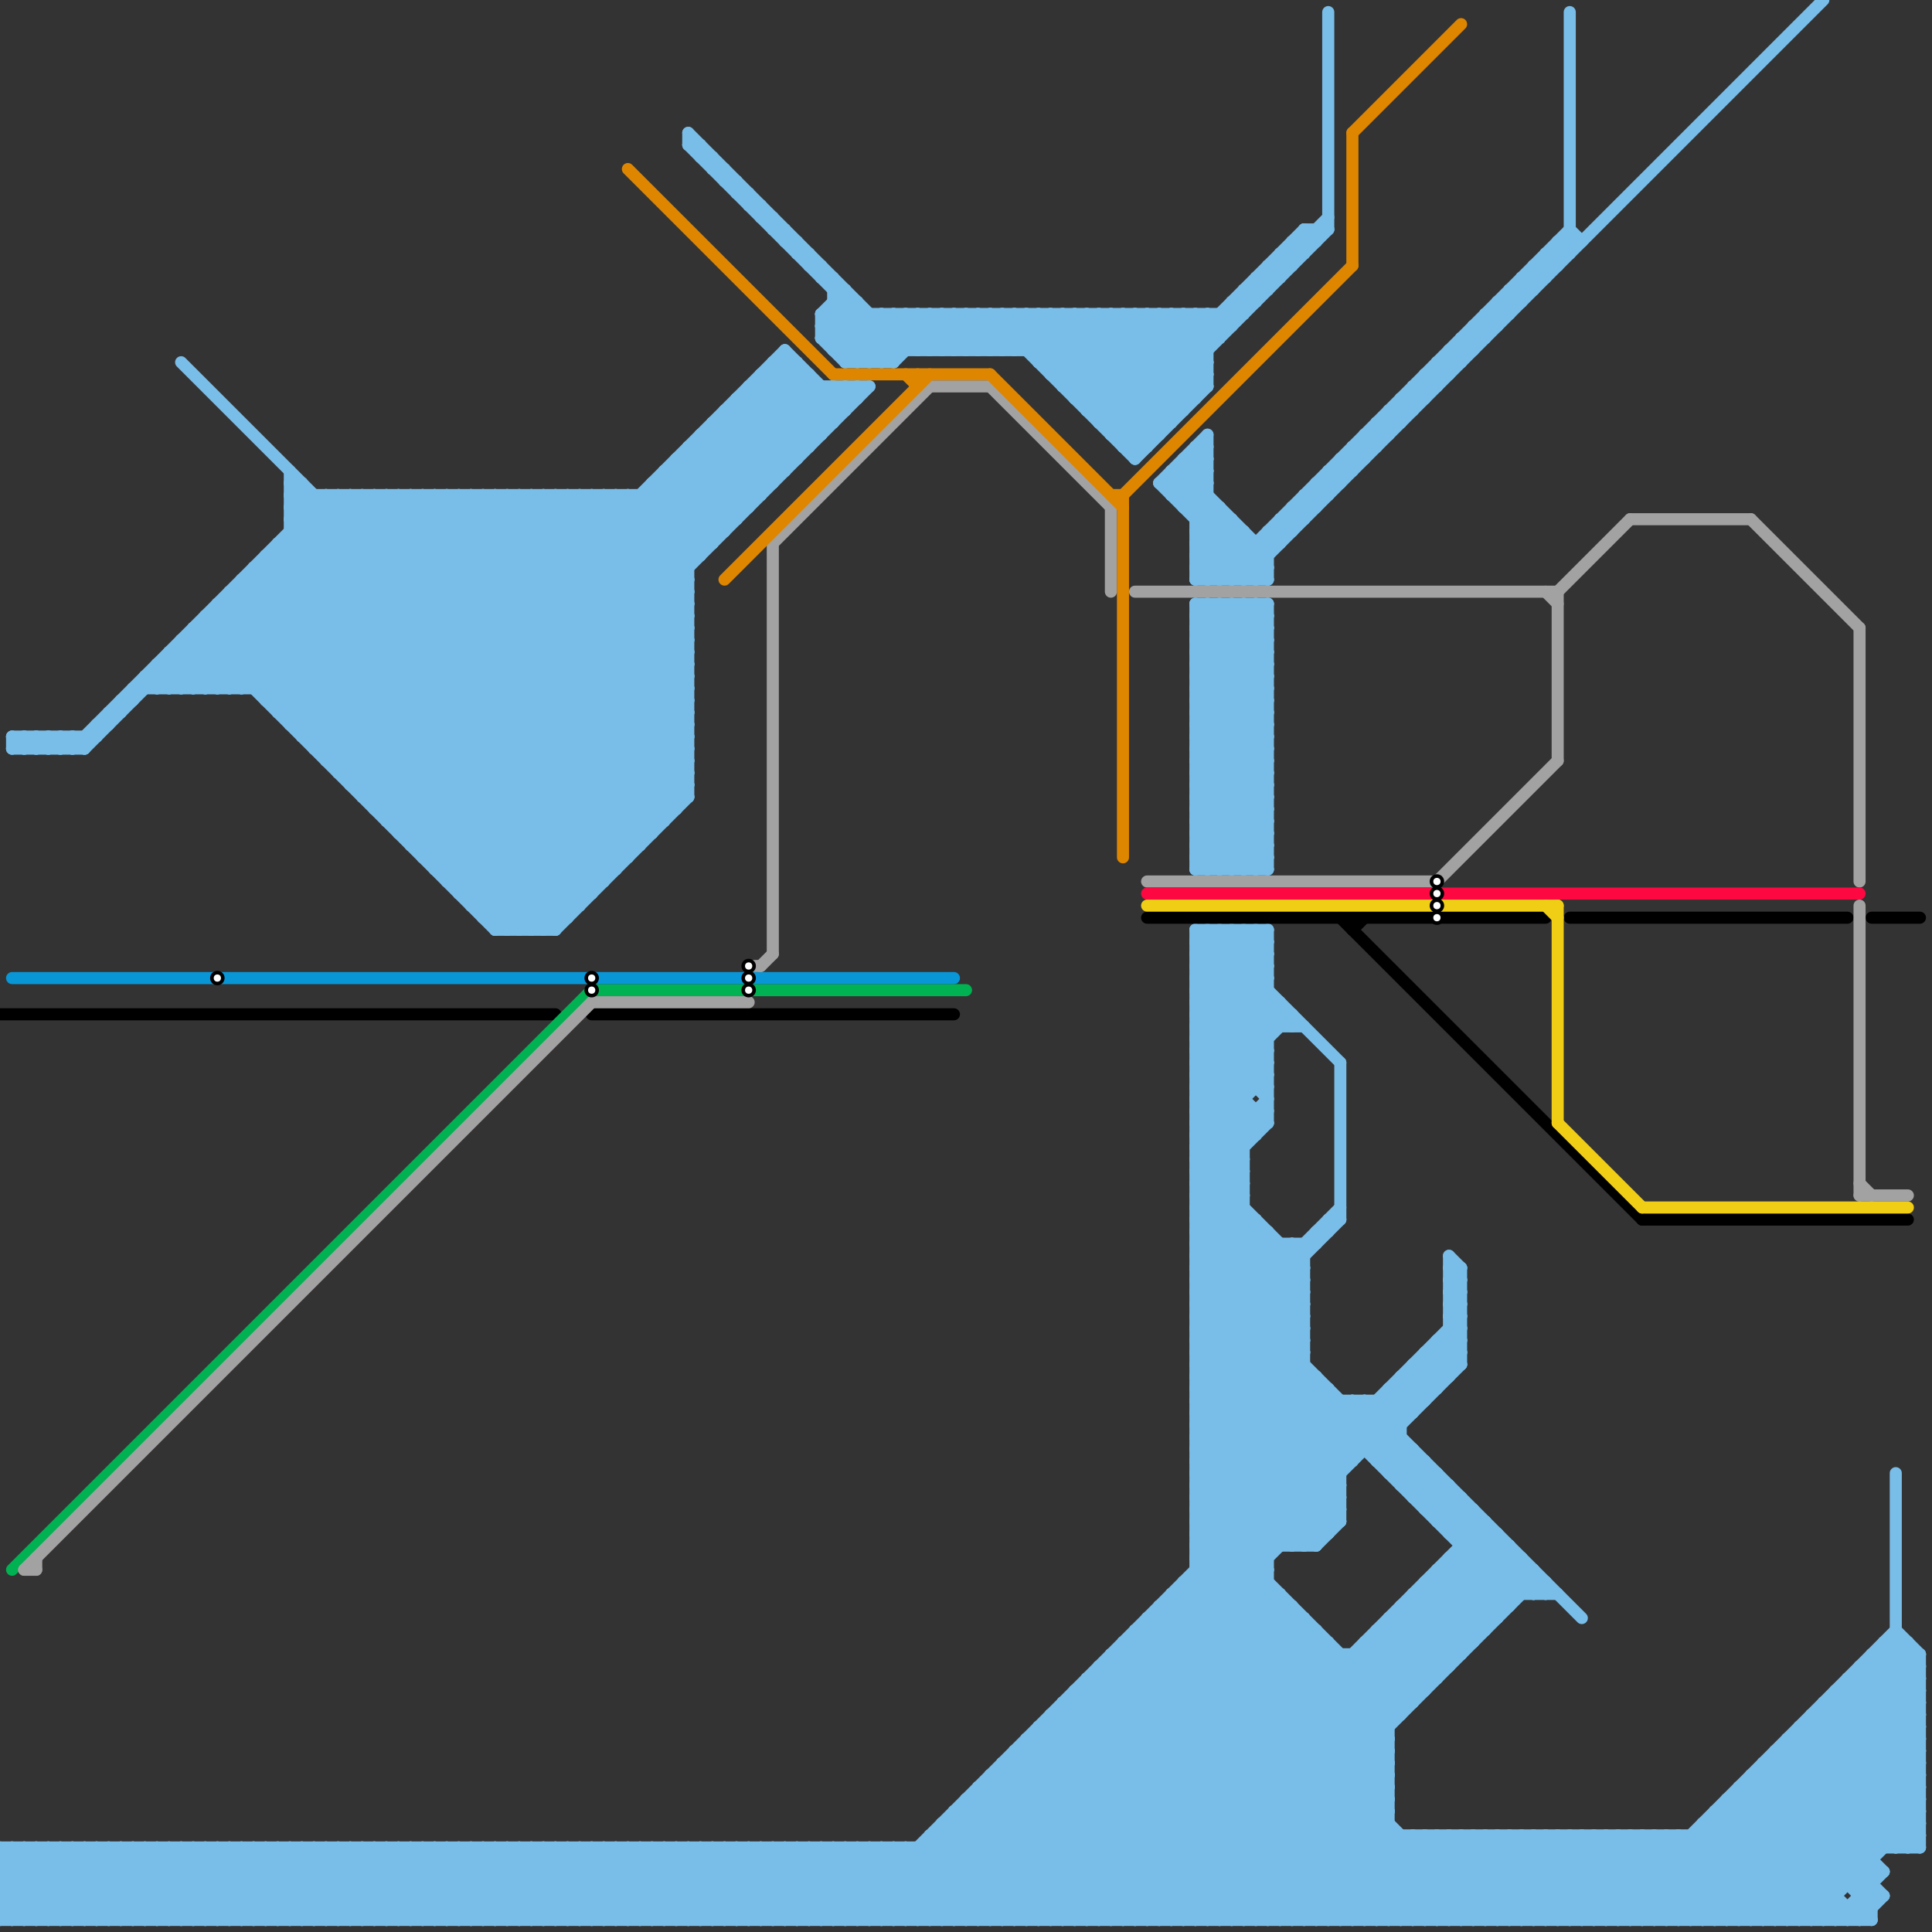 
<svg version="1.1" xmlns="http://www.w3.org/2000/svg" viewBox="0 0 160 160">
<rect x="0" y="0" width="160" height="160" fill="#333333" stroke="none"/>
<style>text { font: 1px Helvetica; font-weight: 600; white-space: pre; dominant-baseline: central; } line { stroke-width: 1; fill: none; stroke-linecap: round; stroke-linejoin: round; } .c0 { stroke: #79bde9 } .c1 { stroke: #000000 } .c2 { stroke: #00b251 } .c3 { stroke: #0896d7 } .c4 { stroke: #a2a2a2 } .c5 { stroke: #df8600 } .c6 { stroke: #fd0841 } .c7 { stroke: #f0ce15 }</style><defs><g id="wm-xf"><circle r="1.2" fill="#000"/><circle r="0.9" fill="#fff"/><circle r="0.6" fill="#000"/><circle r="0.3" fill="#fff"/></g><g id="wm"><circle r="0.6" fill="#000"/><circle r="0.3" fill="#fff"/></g></defs><line class="c0" x1="75" y1="153" x2="81" y2="159"/><line class="c0" x1="99" y1="104" x2="103" y2="100"/><line class="c0" x1="108" y1="41" x2="109" y2="42"/><line class="c0" x1="44" y1="159" x2="50" y2="153"/><line class="c0" x1="120" y1="106" x2="121" y2="105"/><line class="c0" x1="68" y1="26" x2="68" y2="28"/><line class="c0" x1="154" y1="156" x2="155" y2="155"/><line class="c0" x1="110" y1="101" x2="110" y2="102"/><line class="c0" x1="111" y1="88" x2="111" y2="101"/><line class="c0" x1="95" y1="159" x2="125" y2="129"/><line class="c0" x1="120" y1="109" x2="121" y2="108"/><line class="c0" x1="13" y1="55" x2="13" y2="57"/><line class="c0" x1="90" y1="139" x2="110" y2="159"/><line class="c0" x1="33" y1="41" x2="33" y2="69"/><line class="c0" x1="96" y1="159" x2="126" y2="129"/><line class="c0" x1="117" y1="32" x2="118" y2="33"/><line class="c0" x1="30" y1="41" x2="30" y2="66"/><line class="c0" x1="63" y1="31" x2="67" y2="31"/><line class="c0" x1="103" y1="24" x2="105" y2="24"/><line class="c0" x1="139" y1="152" x2="139" y2="159"/><line class="c0" x1="99" y1="98" x2="108" y2="107"/><line class="c0" x1="99" y1="64" x2="105" y2="64"/><line class="c0" x1="116" y1="133" x2="120" y2="137"/><line class="c0" x1="98" y1="131" x2="115" y2="148"/><line class="c0" x1="154" y1="157" x2="156" y2="157"/><line class="c0" x1="149" y1="159" x2="159" y2="149"/><line class="c0" x1="35" y1="71" x2="57" y2="49"/><line class="c0" x1="27" y1="41" x2="27" y2="63"/><line class="c0" x1="27" y1="153" x2="33" y2="159"/><line class="c0" x1="99" y1="117" x2="117" y2="117"/><line class="c0" x1="21" y1="47" x2="48" y2="74"/><line class="c0" x1="129" y1="20" x2="129" y2="22"/><line class="c0" x1="107" y1="42" x2="109" y2="42"/><line class="c0" x1="125" y1="128" x2="125" y2="133"/><line class="c0" x1="77" y1="159" x2="105" y2="131"/><line class="c0" x1="92" y1="159" x2="124" y2="127"/><line class="c0" x1="82" y1="26" x2="94" y2="38"/><line class="c0" x1="14" y1="55" x2="16" y2="57"/><line class="c0" x1="148" y1="159" x2="159" y2="148"/><line class="c0" x1="40" y1="76" x2="47" y2="76"/><line class="c0" x1="55" y1="153" x2="61" y2="159"/><line class="c0" x1="39" y1="75" x2="57" y2="57"/><line class="c0" x1="119" y1="111" x2="121" y2="111"/><line class="c0" x1="65" y1="29" x2="65" y2="39"/><line class="c0" x1="54" y1="40" x2="59" y2="45"/><line class="c0" x1="71" y1="25" x2="71" y2="30"/><line class="c0" x1="93" y1="136" x2="116" y2="159"/><line class="c0" x1="119" y1="30" x2="120" y2="31"/><line class="c0" x1="40" y1="153" x2="46" y2="159"/><line class="c0" x1="114" y1="121" x2="116" y2="119"/><line class="c0" x1="99" y1="82" x2="105" y2="82"/><line class="c0" x1="109" y1="40" x2="110" y2="41"/><line class="c0" x1="51" y1="41" x2="51" y2="72"/><line class="c0" x1="2" y1="61" x2="2" y2="62"/><line class="c0" x1="12" y1="56" x2="57" y2="56"/><line class="c0" x1="122" y1="152" x2="122" y2="159"/><line class="c0" x1="64" y1="30" x2="64" y2="40"/><line class="c0" x1="71" y1="153" x2="77" y2="159"/><line class="c0" x1="113" y1="116" x2="113" y2="120"/><line class="c0" x1="70" y1="30" x2="74" y2="30"/><line class="c0" x1="37" y1="153" x2="43" y2="159"/><line class="c0" x1="73" y1="153" x2="79" y2="159"/><line class="c0" x1="24" y1="153" x2="24" y2="159"/><line class="c0" x1="52" y1="41" x2="57" y2="46"/><line class="c0" x1="46" y1="41" x2="46" y2="77"/><line class="c0" x1="66" y1="153" x2="72" y2="159"/><line class="c0" x1="83" y1="146" x2="115" y2="146"/><line class="c0" x1="89" y1="33" x2="99" y2="33"/><line class="c0" x1="58" y1="12" x2="58" y2="13"/><line class="c0" x1="68" y1="153" x2="74" y2="159"/><line class="c0" x1="91" y1="138" x2="112" y2="159"/><line class="c0" x1="99" y1="63" x2="105" y2="63"/><line class="c0" x1="121" y1="28" x2="121" y2="30"/><line class="c0" x1="92" y1="137" x2="114" y2="159"/><line class="c0" x1="61" y1="15" x2="61" y2="16"/><line class="c0" x1="129" y1="152" x2="136" y2="159"/><line class="c0" x1="133" y1="152" x2="133" y2="159"/><line class="c0" x1="35" y1="70" x2="57" y2="48"/><line class="c0" x1="99" y1="50" x2="105" y2="56"/><line class="c0" x1="128" y1="159" x2="135" y2="152"/><line class="c0" x1="131" y1="152" x2="138" y2="159"/><line class="c0" x1="135" y1="152" x2="135" y2="159"/><line class="c0" x1="99" y1="89" x2="105" y2="83"/><line class="c0" x1="99" y1="88" x2="104" y2="93"/><line class="c0" x1="88" y1="26" x2="88" y2="32"/><line class="c0" x1="89" y1="26" x2="97" y2="34"/><line class="c0" x1="90" y1="34" x2="98" y2="26"/><line class="c0" x1="99" y1="95" x2="103" y2="99"/><line class="c0" x1="106" y1="21" x2="107" y2="22"/><line class="c0" x1="154" y1="159" x2="156" y2="157"/><line class="c0" x1="136" y1="152" x2="136" y2="159"/><line class="c0" x1="45" y1="77" x2="57" y2="65"/><line class="c0" x1="106" y1="159" x2="115" y2="150"/><line class="c0" x1="84" y1="26" x2="84" y2="29"/><line class="c0" x1="102" y1="43" x2="102" y2="48"/><line class="c0" x1="99" y1="51" x2="105" y2="57"/><line class="c0" x1="99" y1="106" x2="108" y2="106"/><line class="c0" x1="153" y1="159" x2="155" y2="157"/><line class="c0" x1="30" y1="65" x2="65" y2="30"/><line class="c0" x1="53" y1="159" x2="59" y2="153"/><line class="c0" x1="120" y1="152" x2="120" y2="159"/><line class="c0" x1="139" y1="159" x2="159" y2="139"/><line class="c0" x1="49" y1="41" x2="57" y2="49"/><line class="c0" x1="99" y1="84" x2="105" y2="78"/><line class="c0" x1="35" y1="71" x2="52" y2="71"/><line class="c0" x1="99" y1="107" x2="112" y2="120"/><line class="c0" x1="99" y1="71" x2="105" y2="71"/><line class="c0" x1="97" y1="39" x2="100" y2="39"/><line class="c0" x1="87" y1="142" x2="116" y2="142"/><line class="c0" x1="41" y1="77" x2="46" y2="77"/><line class="c0" x1="20" y1="153" x2="20" y2="159"/><line class="c0" x1="120" y1="107" x2="121" y2="106"/><line class="c0" x1="101" y1="77" x2="105" y2="81"/><line class="c0" x1="112" y1="116" x2="112" y2="121"/><line class="c0" x1="28" y1="64" x2="51" y2="41"/><line class="c0" x1="62" y1="153" x2="68" y2="159"/><line class="c0" x1="15" y1="53" x2="15" y2="57"/><line class="c0" x1="24" y1="44" x2="51" y2="71"/><line class="c0" x1="22" y1="153" x2="22" y2="159"/><line class="c0" x1="36" y1="72" x2="57" y2="51"/><line class="c0" x1="114" y1="116" x2="114" y2="121"/><line class="c0" x1="64" y1="153" x2="70" y2="159"/><line class="c0" x1="99" y1="90" x2="103" y2="94"/><line class="c0" x1="150" y1="143" x2="159" y2="152"/><line class="c0" x1="71" y1="32" x2="71" y2="33"/><line class="c0" x1="32" y1="41" x2="57" y2="66"/><line class="c0" x1="80" y1="26" x2="83" y2="29"/><line class="c0" x1="38" y1="153" x2="38" y2="159"/><line class="c0" x1="78" y1="29" x2="81" y2="26"/><line class="c0" x1="48" y1="153" x2="48" y2="159"/><line class="c0" x1="4" y1="153" x2="4" y2="159"/><line class="c0" x1="123" y1="26" x2="124" y2="27"/><line class="c0" x1="6" y1="159" x2="12" y2="153"/><line class="c0" x1="86" y1="143" x2="102" y2="159"/><line class="c0" x1="111" y1="38" x2="111" y2="40"/><line class="c0" x1="114" y1="121" x2="118" y2="121"/><line class="c0" x1="110" y1="115" x2="110" y2="127"/><line class="c0" x1="116" y1="122" x2="117" y2="121"/><line class="c0" x1="115" y1="122" x2="117" y2="120"/><line class="c0" x1="120" y1="126" x2="121" y2="125"/><line class="c0" x1="89" y1="140" x2="118" y2="140"/><line class="c0" x1="115" y1="115" x2="119" y2="115"/><line class="c0" x1="17" y1="51" x2="17" y2="57"/><line class="c0" x1="135" y1="159" x2="158" y2="136"/><line class="c0" x1="156" y1="136" x2="156" y2="153"/><line class="c0" x1="60" y1="15" x2="61" y2="15"/><line class="c0" x1="40" y1="76" x2="57" y2="59"/><line class="c0" x1="65" y1="19" x2="65" y2="20"/><line class="c0" x1="138" y1="152" x2="145" y2="159"/><line class="c0" x1="99" y1="122" x2="111" y2="122"/><line class="c0" x1="68" y1="28" x2="70" y2="30"/><line class="c0" x1="24" y1="159" x2="30" y2="153"/><line class="c0" x1="20" y1="49" x2="47" y2="76"/><line class="c0" x1="140" y1="152" x2="147" y2="159"/><line class="c0" x1="19" y1="49" x2="19" y2="57"/><line class="c0" x1="40" y1="41" x2="57" y2="58"/><line class="c0" x1="99" y1="70" x2="105" y2="70"/><line class="c0" x1="26" y1="159" x2="32" y2="153"/><line class="c0" x1="129" y1="20" x2="131" y2="20"/><line class="c0" x1="97" y1="40" x2="100" y2="37"/><line class="c0" x1="67" y1="153" x2="67" y2="159"/><line class="c0" x1="61" y1="153" x2="61" y2="159"/><line class="c0" x1="125" y1="24" x2="125" y2="26"/><line class="c0" x1="115" y1="115" x2="115" y2="122"/><line class="c0" x1="33" y1="68" x2="69" y2="32"/><line class="c0" x1="99" y1="57" x2="105" y2="63"/><line class="c0" x1="55" y1="39" x2="60" y2="44"/><line class="c0" x1="100" y1="77" x2="111" y2="88"/><line class="c0" x1="4" y1="61" x2="5" y2="62"/><line class="c0" x1="150" y1="159" x2="159" y2="150"/><line class="c0" x1="68" y1="27" x2="102" y2="27"/><line class="c0" x1="36" y1="71" x2="57" y2="50"/><line class="c0" x1="37" y1="159" x2="43" y2="153"/><line class="c0" x1="86" y1="26" x2="96" y2="36"/><line class="c0" x1="99" y1="86" x2="105" y2="80"/><line class="c0" x1="79" y1="151" x2="87" y2="159"/><line class="c0" x1="99" y1="58" x2="105" y2="64"/><line class="c0" x1="99" y1="113" x2="108" y2="113"/><line class="c0" x1="80" y1="150" x2="89" y2="159"/><line class="c0" x1="104" y1="23" x2="104" y2="25"/><line class="c0" x1="28" y1="41" x2="28" y2="64"/><line class="c0" x1="32" y1="68" x2="55" y2="68"/><line class="c0" x1="100" y1="48" x2="103" y2="45"/><line class="c0" x1="76" y1="26" x2="79" y2="29"/><line class="c0" x1="79" y1="150" x2="115" y2="150"/><line class="c0" x1="24" y1="43" x2="52" y2="71"/><line class="c0" x1="44" y1="77" x2="57" y2="64"/><line class="c0" x1="1" y1="62" x2="2" y2="61"/><line class="c0" x1="40" y1="75" x2="57" y2="58"/><line class="c0" x1="124" y1="159" x2="131" y2="152"/><line class="c0" x1="16" y1="52" x2="41" y2="77"/><line class="c0" x1="120" y1="111" x2="121" y2="112"/><line class="c0" x1="0" y1="159" x2="155" y2="159"/><line class="c0" x1="103" y1="44" x2="103" y2="48"/><line class="c0" x1="99" y1="78" x2="105" y2="78"/><line class="c0" x1="107" y1="133" x2="107" y2="159"/><line class="c0" x1="86" y1="143" x2="86" y2="159"/><line class="c0" x1="23" y1="45" x2="59" y2="45"/><line class="c0" x1="126" y1="159" x2="133" y2="152"/><line class="c0" x1="17" y1="52" x2="42" y2="77"/><line class="c0" x1="106" y1="43" x2="108" y2="43"/><line class="c0" x1="27" y1="63" x2="57" y2="63"/><line class="c0" x1="152" y1="140" x2="159" y2="147"/><line class="c0" x1="57" y1="37" x2="67" y2="37"/><line class="c0" x1="149" y1="143" x2="159" y2="153"/><line class="c0" x1="20" y1="159" x2="26" y2="153"/><line class="c0" x1="17" y1="153" x2="23" y2="159"/><line class="c0" x1="22" y1="159" x2="28" y2="153"/><line class="c0" x1="87" y1="31" x2="100" y2="31"/><line class="c0" x1="93" y1="26" x2="99" y2="32"/><line class="c0" x1="108" y1="41" x2="108" y2="43"/><line class="c0" x1="15" y1="159" x2="21" y2="153"/><line class="c0" x1="65" y1="153" x2="65" y2="159"/><line class="c0" x1="69" y1="23" x2="69" y2="29"/><line class="c0" x1="120" y1="106" x2="121" y2="107"/><line class="c0" x1="99" y1="85" x2="105" y2="79"/><line class="c0" x1="60" y1="153" x2="60" y2="159"/><line class="c0" x1="119" y1="30" x2="121" y2="30"/><line class="c0" x1="153" y1="139" x2="153" y2="156"/><line class="c0" x1="99" y1="38" x2="100" y2="39"/><line class="c0" x1="116" y1="114" x2="116" y2="123"/><line class="c0" x1="143" y1="149" x2="143" y2="159"/><line class="c0" x1="27" y1="63" x2="49" y2="41"/><line class="c0" x1="46" y1="77" x2="57" y2="66"/><line class="c0" x1="2" y1="61" x2="3" y2="62"/><line class="c0" x1="97" y1="159" x2="126" y2="130"/><line class="c0" x1="118" y1="112" x2="121" y2="112"/><line class="c0" x1="120" y1="109" x2="121" y2="110"/><line class="c0" x1="33" y1="159" x2="39" y2="153"/><line class="c0" x1="79" y1="150" x2="79" y2="159"/><line class="c0" x1="115" y1="122" x2="119" y2="122"/><line class="c0" x1="87" y1="143" x2="103" y2="159"/><line class="c0" x1="43" y1="159" x2="49" y2="153"/><line class="c0" x1="3" y1="61" x2="4" y2="62"/><line class="c0" x1="35" y1="159" x2="41" y2="153"/><line class="c0" x1="116" y1="133" x2="125" y2="133"/><line class="c0" x1="105" y1="22" x2="105" y2="24"/><line class="c0" x1="70" y1="153" x2="70" y2="159"/><line class="c0" x1="57" y1="12" x2="58" y2="12"/><line class="c0" x1="6" y1="62" x2="27" y2="41"/><line class="c0" x1="34" y1="159" x2="40" y2="153"/><line class="c0" x1="35" y1="41" x2="35" y2="71"/><line class="c0" x1="149" y1="143" x2="159" y2="143"/><line class="c0" x1="98" y1="38" x2="100" y2="38"/><line class="c0" x1="30" y1="159" x2="36" y2="153"/><line class="c0" x1="99" y1="92" x2="103" y2="96"/><line class="c0" x1="59" y1="159" x2="65" y2="153"/><line class="c0" x1="107" y1="84" x2="107" y2="85"/><line class="c0" x1="121" y1="28" x2="122" y2="29"/><line class="c0" x1="61" y1="159" x2="67" y2="153"/><line class="c0" x1="83" y1="26" x2="94" y2="37"/><line class="c0" x1="24" y1="44" x2="60" y2="44"/><line class="c0" x1="99" y1="101" x2="108" y2="110"/><line class="c0" x1="56" y1="159" x2="62" y2="153"/><line class="c0" x1="99" y1="79" x2="101" y2="77"/><line class="c0" x1="96" y1="133" x2="107" y2="133"/><line class="c0" x1="99" y1="67" x2="105" y2="67"/><line class="c0" x1="99" y1="103" x2="109" y2="103"/><line class="c0" x1="125" y1="152" x2="125" y2="159"/><line class="c0" x1="67" y1="31" x2="67" y2="37"/><line class="c0" x1="106" y1="21" x2="108" y2="21"/><line class="c0" x1="159" y1="137" x2="159" y2="153"/><line class="c0" x1="113" y1="137" x2="117" y2="141"/><line class="c0" x1="127" y1="152" x2="127" y2="159"/><line class="c0" x1="68" y1="23" x2="69" y2="23"/><line class="c0" x1="99" y1="120" x2="117" y2="120"/><line class="c0" x1="99" y1="93" x2="105" y2="87"/><line class="c0" x1="99" y1="127" x2="110" y2="127"/><line class="c0" x1="119" y1="30" x2="119" y2="32"/><line class="c0" x1="117" y1="114" x2="118" y2="115"/><line class="c0" x1="119" y1="111" x2="121" y2="113"/><line class="c0" x1="99" y1="116" x2="118" y2="116"/><line class="c0" x1="109" y1="40" x2="109" y2="42"/><line class="c0" x1="90" y1="140" x2="109" y2="159"/><line class="c0" x1="99" y1="123" x2="111" y2="123"/><line class="c0" x1="91" y1="159" x2="123" y2="127"/><line class="c0" x1="43" y1="77" x2="57" y2="63"/><line class="c0" x1="99" y1="37" x2="100" y2="38"/><line class="c0" x1="28" y1="153" x2="28" y2="159"/><line class="c0" x1="84" y1="146" x2="97" y2="159"/><line class="c0" x1="99" y1="86" x2="103" y2="90"/><line class="c0" x1="30" y1="153" x2="30" y2="159"/><line class="c0" x1="118" y1="112" x2="120" y2="114"/><line class="c0" x1="61" y1="33" x2="61" y2="43"/><line class="c0" x1="29" y1="153" x2="29" y2="159"/><line class="c0" x1="117" y1="120" x2="117" y2="124"/><line class="c0" x1="6" y1="61" x2="6" y2="62"/><line class="c0" x1="99" y1="102" x2="103" y2="98"/><line class="c0" x1="90" y1="33" x2="97" y2="26"/><line class="c0" x1="99" y1="131" x2="115" y2="147"/><line class="c0" x1="24" y1="60" x2="43" y2="41"/><line class="c0" x1="33" y1="69" x2="70" y2="32"/><line class="c0" x1="1" y1="61" x2="1" y2="62"/><line class="c0" x1="4" y1="159" x2="10" y2="153"/><line class="c0" x1="99" y1="91" x2="103" y2="95"/><line class="c0" x1="57" y1="37" x2="57" y2="66"/><line class="c0" x1="99" y1="84" x2="105" y2="90"/><line class="c0" x1="41" y1="76" x2="57" y2="60"/><line class="c0" x1="72" y1="153" x2="78" y2="159"/><line class="c0" x1="106" y1="21" x2="106" y2="23"/><line class="c0" x1="34" y1="70" x2="72" y2="32"/><line class="c0" x1="99" y1="66" x2="105" y2="66"/><line class="c0" x1="121" y1="128" x2="125" y2="128"/><line class="c0" x1="12" y1="153" x2="12" y2="159"/><line class="c0" x1="117" y1="132" x2="117" y2="141"/><line class="c0" x1="90" y1="26" x2="90" y2="34"/><line class="c0" x1="105" y1="44" x2="107" y2="44"/><line class="c0" x1="64" y1="31" x2="68" y2="35"/><line class="c0" x1="113" y1="136" x2="117" y2="140"/><line class="c0" x1="16" y1="57" x2="32" y2="41"/><line class="c0" x1="54" y1="41" x2="58" y2="45"/><line class="c0" x1="127" y1="130" x2="127" y2="132"/><line class="c0" x1="58" y1="159" x2="64" y2="153"/><line class="c0" x1="52" y1="159" x2="58" y2="153"/><line class="c0" x1="117" y1="152" x2="124" y2="159"/><line class="c0" x1="16" y1="52" x2="16" y2="57"/><line class="c0" x1="19" y1="50" x2="46" y2="77"/><line class="c0" x1="99" y1="101" x2="103" y2="97"/><line class="c0" x1="30" y1="66" x2="66" y2="30"/><line class="c0" x1="14" y1="153" x2="20" y2="159"/><line class="c0" x1="128" y1="21" x2="130" y2="21"/><line class="c0" x1="13" y1="153" x2="19" y2="159"/><line class="c0" x1="62" y1="32" x2="62" y2="42"/><line class="c0" x1="30" y1="66" x2="57" y2="66"/><line class="c0" x1="81" y1="159" x2="107" y2="133"/><line class="c0" x1="15" y1="153" x2="21" y2="159"/><line class="c0" x1="130" y1="152" x2="137" y2="159"/><line class="c0" x1="127" y1="22" x2="129" y2="22"/><line class="c0" x1="132" y1="152" x2="139" y2="159"/><line class="c0" x1="120" y1="107" x2="121" y2="108"/><line class="c0" x1="108" y1="41" x2="110" y2="41"/><line class="c0" x1="113" y1="136" x2="113" y2="159"/><line class="c0" x1="120" y1="129" x2="126" y2="129"/><line class="c0" x1="116" y1="114" x2="118" y2="116"/><line class="c0" x1="110" y1="101" x2="111" y2="101"/><line class="c0" x1="60" y1="34" x2="65" y2="39"/><line class="c0" x1="99" y1="61" x2="105" y2="61"/><line class="c0" x1="58" y1="36" x2="58" y2="46"/><line class="c0" x1="77" y1="152" x2="77" y2="159"/><line class="c0" x1="101" y1="42" x2="101" y2="48"/><line class="c0" x1="99" y1="82" x2="104" y2="77"/><line class="c0" x1="91" y1="35" x2="97" y2="35"/><line class="c0" x1="103" y1="50" x2="105" y2="52"/><line class="c0" x1="99" y1="96" x2="103" y2="92"/><line class="c0" x1="151" y1="159" x2="152" y2="158"/><line class="c0" x1="105" y1="50" x2="105" y2="72"/><line class="c0" x1="28" y1="153" x2="34" y2="159"/><line class="c0" x1="99" y1="48" x2="103" y2="44"/><line class="c0" x1="122" y1="27" x2="122" y2="29"/><line class="c0" x1="65" y1="30" x2="69" y2="34"/><line class="c0" x1="12" y1="56" x2="13" y2="57"/><line class="c0" x1="51" y1="41" x2="57" y2="47"/><line class="c0" x1="114" y1="135" x2="118" y2="139"/><line class="c0" x1="99" y1="53" x2="105" y2="59"/><line class="c0" x1="103" y1="24" x2="103" y2="26"/><line class="c0" x1="99" y1="108" x2="108" y2="108"/><line class="c0" x1="99" y1="118" x2="116" y2="118"/><line class="c0" x1="129" y1="20" x2="130" y2="21"/><line class="c0" x1="99" y1="105" x2="126" y2="132"/><line class="c0" x1="99" y1="94" x2="104" y2="94"/><line class="c0" x1="0" y1="157" x2="4" y2="153"/><line class="c0" x1="74" y1="30" x2="78" y2="26"/><line class="c0" x1="114" y1="136" x2="118" y2="140"/><line class="c0" x1="8" y1="60" x2="9" y2="60"/><line class="c0" x1="116" y1="159" x2="123" y2="152"/><line class="c0" x1="123" y1="152" x2="123" y2="159"/><line class="c0" x1="120" y1="104" x2="120" y2="114"/><line class="c0" x1="118" y1="159" x2="125" y2="152"/><line class="c0" x1="101" y1="50" x2="105" y2="54"/><line class="c0" x1="0" y1="154" x2="155" y2="154"/><line class="c0" x1="102" y1="25" x2="103" y2="26"/><line class="c0" x1="118" y1="152" x2="118" y2="159"/><line class="c0" x1="75" y1="159" x2="111" y2="123"/><line class="c0" x1="120" y1="106" x2="121" y2="106"/><line class="c0" x1="85" y1="26" x2="95" y2="36"/><line class="c0" x1="25" y1="40" x2="25" y2="61"/><line class="c0" x1="99" y1="129" x2="112" y2="116"/><line class="c0" x1="32" y1="68" x2="68" y2="32"/><line class="c0" x1="102" y1="72" x2="105" y2="69"/><line class="c0" x1="99" y1="118" x2="109" y2="128"/><line class="c0" x1="99" y1="60" x2="105" y2="60"/><line class="c0" x1="120" y1="109" x2="121" y2="109"/><line class="c0" x1="99" y1="97" x2="108" y2="106"/><line class="c0" x1="99" y1="69" x2="102" y2="72"/><line class="c0" x1="56" y1="39" x2="60" y2="43"/><line class="c0" x1="134" y1="159" x2="157" y2="136"/><line class="c0" x1="9" y1="59" x2="9" y2="60"/><line class="c0" x1="99" y1="85" x2="105" y2="91"/><line class="c0" x1="120" y1="29" x2="120" y2="31"/><line class="c0" x1="63" y1="32" x2="67" y2="36"/><line class="c0" x1="23" y1="46" x2="50" y2="73"/><line class="c0" x1="0" y1="156" x2="3" y2="153"/><line class="c0" x1="103" y1="50" x2="103" y2="72"/><line class="c0" x1="47" y1="41" x2="57" y2="51"/><line class="c0" x1="99" y1="123" x2="105" y2="129"/><line class="c0" x1="87" y1="142" x2="87" y2="159"/><line class="c0" x1="37" y1="73" x2="50" y2="73"/><line class="c0" x1="8" y1="153" x2="8" y2="159"/><line class="c0" x1="31" y1="67" x2="56" y2="67"/><line class="c0" x1="10" y1="153" x2="10" y2="159"/><line class="c0" x1="96" y1="133" x2="96" y2="159"/><line class="c0" x1="65" y1="29" x2="70" y2="34"/><line class="c0" x1="99" y1="124" x2="111" y2="124"/><line class="c0" x1="3" y1="153" x2="3" y2="159"/><line class="c0" x1="37" y1="73" x2="57" y2="53"/><line class="c0" x1="95" y1="134" x2="95" y2="159"/><line class="c0" x1="81" y1="148" x2="115" y2="148"/><line class="c0" x1="112" y1="159" x2="119" y2="152"/><line class="c0" x1="64" y1="30" x2="69" y2="35"/><line class="c0" x1="120" y1="105" x2="121" y2="106"/><line class="c0" x1="99" y1="103" x2="103" y2="99"/><line class="c0" x1="99" y1="117" x2="109" y2="127"/><line class="c0" x1="99" y1="37" x2="100" y2="37"/><line class="c0" x1="92" y1="137" x2="92" y2="159"/><line class="c0" x1="14" y1="54" x2="14" y2="57"/><line class="c0" x1="99" y1="104" x2="127" y2="132"/><line class="c0" x1="24" y1="39" x2="24" y2="60"/><line class="c0" x1="99" y1="96" x2="108" y2="105"/><line class="c0" x1="63" y1="153" x2="69" y2="159"/><line class="c0" x1="120" y1="108" x2="121" y2="107"/><line class="c0" x1="23" y1="153" x2="23" y2="159"/><line class="c0" x1="141" y1="151" x2="141" y2="159"/><line class="c0" x1="45" y1="41" x2="45" y2="77"/><line class="c0" x1="0" y1="155" x2="2" y2="153"/><line class="c0" x1="99" y1="88" x2="105" y2="82"/><line class="c0" x1="99" y1="78" x2="100" y2="77"/><line class="c0" x1="18" y1="57" x2="34" y2="41"/><line class="c0" x1="99" y1="77" x2="107" y2="85"/><line class="c0" x1="125" y1="159" x2="132" y2="152"/><line class="c0" x1="128" y1="152" x2="135" y2="159"/><line class="c0" x1="155" y1="137" x2="159" y2="137"/><line class="c0" x1="102" y1="48" x2="130" y2="20"/><line class="c0" x1="106" y1="132" x2="106" y2="159"/><line class="c0" x1="99" y1="101" x2="104" y2="101"/><line class="c0" x1="127" y1="159" x2="134" y2="152"/><line class="c0" x1="32" y1="159" x2="38" y2="153"/><line class="c0" x1="95" y1="26" x2="100" y2="31"/><line class="c0" x1="98" y1="38" x2="100" y2="40"/><line class="c0" x1="99" y1="122" x2="105" y2="128"/><line class="c0" x1="148" y1="145" x2="156" y2="153"/><line class="c0" x1="92" y1="26" x2="92" y2="36"/><line class="c0" x1="76" y1="153" x2="76" y2="159"/><line class="c0" x1="99" y1="127" x2="110" y2="116"/><line class="c0" x1="96" y1="40" x2="104" y2="48"/><line class="c0" x1="154" y1="138" x2="159" y2="138"/><line class="c0" x1="83" y1="26" x2="83" y2="29"/><line class="c0" x1="21" y1="47" x2="57" y2="47"/><line class="c0" x1="114" y1="35" x2="116" y2="35"/><line class="c0" x1="56" y1="38" x2="61" y2="43"/><line class="c0" x1="99" y1="126" x2="115" y2="142"/><line class="c0" x1="24" y1="41" x2="53" y2="70"/><line class="c0" x1="50" y1="159" x2="56" y2="153"/><line class="c0" x1="78" y1="26" x2="78" y2="29"/><line class="c0" x1="102" y1="77" x2="102" y2="159"/><line class="c0" x1="111" y1="38" x2="112" y2="39"/><line class="c0" x1="22" y1="58" x2="39" y2="41"/><line class="c0" x1="104" y1="48" x2="105" y2="47"/><line class="c0" x1="99" y1="79" x2="105" y2="85"/><line class="c0" x1="80" y1="26" x2="80" y2="29"/><line class="c0" x1="14" y1="54" x2="17" y2="57"/><line class="c0" x1="6" y1="153" x2="6" y2="159"/><line class="c0" x1="103" y1="77" x2="103" y2="159"/><line class="c0" x1="18" y1="50" x2="57" y2="50"/><line class="c0" x1="99" y1="54" x2="103" y2="50"/><line class="c0" x1="1" y1="153" x2="1" y2="159"/><line class="c0" x1="99" y1="46" x2="101" y2="48"/><line class="c0" x1="57" y1="11" x2="57" y2="12"/><line class="c0" x1="151" y1="142" x2="159" y2="150"/><line class="c0" x1="99" y1="87" x2="105" y2="81"/><line class="c0" x1="100" y1="26" x2="101" y2="27"/><line class="c0" x1="99" y1="126" x2="111" y2="126"/><line class="c0" x1="104" y1="92" x2="104" y2="94"/><line class="c0" x1="114" y1="159" x2="121" y2="152"/><line class="c0" x1="109" y1="114" x2="109" y2="128"/><line class="c0" x1="154" y1="158" x2="155" y2="159"/><line class="c0" x1="39" y1="75" x2="48" y2="75"/><line class="c0" x1="8" y1="153" x2="14" y2="159"/><line class="c0" x1="19" y1="153" x2="19" y2="159"/><line class="c0" x1="86" y1="29" x2="89" y2="26"/><line class="c0" x1="150" y1="142" x2="159" y2="151"/><line class="c0" x1="75" y1="26" x2="78" y2="29"/><line class="c0" x1="97" y1="39" x2="105" y2="47"/><line class="c0" x1="141" y1="151" x2="159" y2="151"/><line class="c0" x1="23" y1="45" x2="23" y2="59"/><line class="c0" x1="0" y1="155" x2="156" y2="155"/><line class="c0" x1="109" y1="128" x2="111" y2="126"/><line class="c0" x1="94" y1="136" x2="117" y2="159"/><line class="c0" x1="31" y1="41" x2="56" y2="66"/><line class="c0" x1="26" y1="61" x2="46" y2="41"/><line class="c0" x1="45" y1="153" x2="45" y2="159"/><line class="c0" x1="29" y1="41" x2="55" y2="67"/><line class="c0" x1="130" y1="19" x2="131" y2="20"/><line class="c0" x1="3" y1="159" x2="9" y2="153"/><line class="c0" x1="92" y1="36" x2="110" y2="18"/><line class="c0" x1="78" y1="26" x2="81" y2="29"/><line class="c0" x1="11" y1="153" x2="11" y2="159"/><line class="c0" x1="24" y1="40" x2="53" y2="69"/><line class="c0" x1="150" y1="142" x2="150" y2="159"/><line class="c0" x1="47" y1="153" x2="47" y2="159"/><line class="c0" x1="155" y1="138" x2="159" y2="142"/><line class="c0" x1="70" y1="29" x2="73" y2="26"/><line class="c0" x1="126" y1="23" x2="128" y2="23"/><line class="c0" x1="5" y1="159" x2="11" y2="153"/><line class="c0" x1="46" y1="153" x2="46" y2="159"/><line class="c0" x1="40" y1="153" x2="40" y2="159"/><line class="c0" x1="10" y1="58" x2="10" y2="59"/><line class="c0" x1="83" y1="147" x2="95" y2="159"/><line class="c0" x1="20" y1="48" x2="47" y2="75"/><line class="c0" x1="99" y1="103" x2="108" y2="112"/><line class="c0" x1="99" y1="121" x2="106" y2="128"/><line class="c0" x1="93" y1="26" x2="93" y2="37"/><line class="c0" x1="87" y1="142" x2="104" y2="159"/><line class="c0" x1="53" y1="41" x2="53" y2="70"/><line class="c0" x1="20" y1="48" x2="20" y2="57"/><line class="c0" x1="66" y1="21" x2="67" y2="21"/><line class="c0" x1="85" y1="144" x2="85" y2="159"/><line class="c0" x1="23" y1="59" x2="41" y2="41"/><line class="c0" x1="99" y1="56" x2="105" y2="56"/><line class="c0" x1="19" y1="49" x2="46" y2="76"/><line class="c0" x1="76" y1="26" x2="76" y2="29"/><line class="c0" x1="41" y1="159" x2="47" y2="153"/><line class="c0" x1="16" y1="159" x2="22" y2="153"/><line class="c0" x1="55" y1="39" x2="65" y2="39"/><line class="c0" x1="151" y1="141" x2="159" y2="149"/><line class="c0" x1="18" y1="159" x2="24" y2="153"/><line class="c0" x1="99" y1="125" x2="111" y2="125"/><line class="c0" x1="80" y1="159" x2="106" y2="133"/><line class="c0" x1="99" y1="78" x2="106" y2="85"/><line class="c0" x1="99" y1="26" x2="99" y2="33"/><line class="c0" x1="99" y1="81" x2="105" y2="87"/><line class="c0" x1="106" y1="43" x2="106" y2="45"/><line class="c0" x1="120" y1="110" x2="121" y2="110"/><line class="c0" x1="99" y1="110" x2="106" y2="103"/><line class="c0" x1="69" y1="159" x2="75" y2="153"/><line class="c0" x1="118" y1="31" x2="120" y2="31"/><line class="c0" x1="7" y1="62" x2="28" y2="41"/><line class="c0" x1="99" y1="45" x2="102" y2="48"/><line class="c0" x1="6" y1="153" x2="12" y2="159"/><line class="c0" x1="68" y1="26" x2="70" y2="24"/><line class="c0" x1="79" y1="26" x2="82" y2="29"/><line class="c0" x1="104" y1="50" x2="104" y2="72"/><line class="c0" x1="82" y1="147" x2="115" y2="147"/><line class="c0" x1="39" y1="41" x2="39" y2="75"/><line class="c0" x1="66" y1="20" x2="66" y2="21"/><line class="c0" x1="23" y1="58" x2="40" y2="41"/><line class="c0" x1="74" y1="26" x2="77" y2="29"/><line class="c0" x1="32" y1="153" x2="38" y2="159"/><line class="c0" x1="26" y1="153" x2="32" y2="159"/><line class="c0" x1="1" y1="159" x2="7" y2="153"/><line class="c0" x1="64" y1="18" x2="64" y2="19"/><line class="c0" x1="84" y1="145" x2="84" y2="159"/><line class="c0" x1="117" y1="113" x2="117" y2="117"/><line class="c0" x1="94" y1="135" x2="118" y2="159"/><line class="c0" x1="89" y1="141" x2="107" y2="159"/><line class="c0" x1="109" y1="102" x2="109" y2="103"/><line class="c0" x1="89" y1="159" x2="111" y2="137"/><line class="c0" x1="99" y1="102" x2="105" y2="102"/><line class="c0" x1="88" y1="141" x2="106" y2="159"/><line class="c0" x1="55" y1="40" x2="59" y2="44"/><line class="c0" x1="99" y1="128" x2="111" y2="116"/><line class="c0" x1="32" y1="67" x2="67" y2="32"/><line class="c0" x1="68" y1="27" x2="71" y2="30"/><line class="c0" x1="8" y1="60" x2="8" y2="61"/><line class="c0" x1="76" y1="159" x2="105" y2="130"/><line class="c0" x1="28" y1="41" x2="55" y2="68"/><line class="c0" x1="16" y1="153" x2="22" y2="159"/><line class="c0" x1="54" y1="153" x2="54" y2="159"/><line class="c0" x1="12" y1="159" x2="18" y2="153"/><line class="c0" x1="9" y1="153" x2="15" y2="159"/><line class="c0" x1="148" y1="144" x2="159" y2="144"/><line class="c0" x1="45" y1="153" x2="51" y2="159"/><line class="c0" x1="56" y1="153" x2="56" y2="159"/><line class="c0" x1="14" y1="159" x2="20" y2="153"/><line class="c0" x1="11" y1="153" x2="17" y2="159"/><line class="c0" x1="120" y1="105" x2="121" y2="105"/><line class="c0" x1="47" y1="153" x2="53" y2="159"/><line class="c0" x1="57" y1="153" x2="57" y2="159"/><line class="c0" x1="153" y1="140" x2="159" y2="146"/><line class="c0" x1="91" y1="26" x2="98" y2="33"/><line class="c0" x1="91" y1="138" x2="91" y2="159"/><line class="c0" x1="147" y1="145" x2="159" y2="145"/><line class="c0" x1="100" y1="36" x2="100" y2="48"/><line class="c0" x1="145" y1="147" x2="155" y2="157"/><line class="c0" x1="119" y1="126" x2="121" y2="124"/><line class="c0" x1="98" y1="26" x2="98" y2="34"/><line class="c0" x1="17" y1="51" x2="57" y2="51"/><line class="c0" x1="99" y1="47" x2="102" y2="44"/><line class="c0" x1="28" y1="64" x2="57" y2="64"/><line class="c0" x1="25" y1="159" x2="31" y2="153"/><line class="c0" x1="85" y1="144" x2="115" y2="144"/><line class="c0" x1="59" y1="35" x2="64" y2="40"/><line class="c0" x1="100" y1="50" x2="100" y2="72"/><line class="c0" x1="102" y1="50" x2="102" y2="72"/><line class="c0" x1="110" y1="136" x2="110" y2="159"/><line class="c0" x1="87" y1="26" x2="96" y2="35"/><line class="c0" x1="63" y1="31" x2="63" y2="41"/><line class="c0" x1="70" y1="24" x2="70" y2="30"/><line class="c0" x1="121" y1="127" x2="122" y2="126"/><line class="c0" x1="99" y1="83" x2="105" y2="77"/><line class="c0" x1="120" y1="127" x2="122" y2="125"/><line class="c0" x1="142" y1="150" x2="142" y2="159"/><line class="c0" x1="99" y1="58" x2="105" y2="58"/><line class="c0" x1="12" y1="153" x2="18" y2="159"/><line class="c0" x1="84" y1="145" x2="98" y2="159"/><line class="c0" x1="89" y1="140" x2="108" y2="159"/><line class="c0" x1="61" y1="33" x2="66" y2="38"/><line class="c0" x1="41" y1="153" x2="47" y2="159"/><line class="c0" x1="83" y1="146" x2="96" y2="159"/><line class="c0" x1="104" y1="101" x2="104" y2="159"/><line class="c0" x1="7" y1="153" x2="13" y2="159"/><line class="c0" x1="43" y1="153" x2="49" y2="159"/><line class="c0" x1="42" y1="41" x2="42" y2="77"/><line class="c0" x1="116" y1="33" x2="117" y2="34"/><line class="c0" x1="99" y1="46" x2="102" y2="43"/><line class="c0" x1="71" y1="159" x2="121" y2="109"/><line class="c0" x1="44" y1="41" x2="44" y2="77"/><line class="c0" x1="89" y1="33" x2="96" y2="26"/><line class="c0" x1="120" y1="108" x2="121" y2="109"/><line class="c0" x1="67" y1="153" x2="73" y2="159"/><line class="c0" x1="48" y1="41" x2="48" y2="75"/><line class="c0" x1="69" y1="153" x2="75" y2="159"/><line class="c0" x1="25" y1="153" x2="31" y2="159"/><line class="c0" x1="20" y1="57" x2="36" y2="41"/><line class="c0" x1="99" y1="65" x2="105" y2="59"/><line class="c0" x1="54" y1="153" x2="60" y2="159"/><line class="c0" x1="22" y1="57" x2="38" y2="41"/><line class="c0" x1="118" y1="125" x2="122" y2="125"/><line class="c0" x1="114" y1="116" x2="116" y2="118"/><line class="c0" x1="99" y1="52" x2="105" y2="52"/><line class="c0" x1="91" y1="138" x2="120" y2="138"/><line class="c0" x1="108" y1="128" x2="111" y2="125"/><line class="c0" x1="63" y1="18" x2="64" y2="18"/><line class="c0" x1="99" y1="87" x2="105" y2="93"/><line class="c0" x1="90" y1="26" x2="98" y2="34"/><line class="c0" x1="99" y1="129" x2="115" y2="145"/><line class="c0" x1="115" y1="135" x2="119" y2="139"/><line class="c0" x1="94" y1="26" x2="94" y2="38"/><line class="c0" x1="111" y1="137" x2="111" y2="159"/><line class="c0" x1="131" y1="152" x2="131" y2="159"/><line class="c0" x1="99" y1="90" x2="105" y2="90"/><line class="c0" x1="49" y1="159" x2="55" y2="153"/><line class="c0" x1="87" y1="31" x2="92" y2="26"/><line class="c0" x1="78" y1="151" x2="115" y2="151"/><line class="c0" x1="99" y1="121" x2="112" y2="121"/><line class="c0" x1="99" y1="100" x2="103" y2="96"/><line class="c0" x1="148" y1="144" x2="157" y2="153"/><line class="c0" x1="107" y1="128" x2="111" y2="124"/><line class="c0" x1="118" y1="113" x2="119" y2="114"/><line class="c0" x1="29" y1="65" x2="65" y2="29"/><line class="c0" x1="82" y1="147" x2="82" y2="159"/><line class="c0" x1="121" y1="152" x2="121" y2="159"/><line class="c0" x1="117" y1="32" x2="117" y2="34"/><line class="c0" x1="62" y1="32" x2="67" y2="37"/><line class="c0" x1="18" y1="50" x2="45" y2="77"/><line class="c0" x1="155" y1="137" x2="155" y2="159"/><line class="c0" x1="119" y1="130" x2="127" y2="130"/><line class="c0" x1="51" y1="159" x2="57" y2="153"/><line class="c0" x1="99" y1="82" x2="105" y2="88"/><line class="c0" x1="116" y1="152" x2="116" y2="159"/><line class="c0" x1="153" y1="158" x2="153" y2="159"/><line class="c0" x1="154" y1="138" x2="154" y2="159"/><line class="c0" x1="59" y1="35" x2="59" y2="45"/><line class="c0" x1="78" y1="159" x2="105" y2="132"/><line class="c0" x1="93" y1="136" x2="93" y2="159"/><line class="c0" x1="29" y1="64" x2="52" y2="41"/><line class="c0" x1="102" y1="25" x2="104" y2="25"/><line class="c0" x1="90" y1="139" x2="90" y2="159"/><line class="c0" x1="134" y1="152" x2="134" y2="159"/><line class="c0" x1="117" y1="124" x2="121" y2="124"/><line class="c0" x1="119" y1="130" x2="119" y2="139"/><line class="c0" x1="85" y1="145" x2="99" y2="159"/><line class="c0" x1="115" y1="134" x2="119" y2="138"/><line class="c0" x1="120" y1="127" x2="124" y2="127"/><line class="c0" x1="21" y1="47" x2="21" y2="57"/><line class="c0" x1="103" y1="159" x2="115" y2="147"/><line class="c0" x1="99" y1="89" x2="105" y2="89"/><line class="c0" x1="62" y1="17" x2="63" y2="17"/><line class="c0" x1="33" y1="69" x2="54" y2="69"/><line class="c0" x1="60" y1="153" x2="66" y2="159"/><line class="c0" x1="99" y1="124" x2="105" y2="130"/><line class="c0" x1="99" y1="106" x2="104" y2="101"/><line class="c0" x1="157" y1="135" x2="159" y2="137"/><line class="c0" x1="123" y1="26" x2="125" y2="26"/><line class="c0" x1="129" y1="159" x2="136" y2="152"/><line class="c0" x1="88" y1="31" x2="93" y2="26"/><line class="c0" x1="99" y1="128" x2="109" y2="128"/><line class="c0" x1="34" y1="153" x2="34" y2="159"/><line class="c0" x1="113" y1="36" x2="115" y2="36"/><line class="c0" x1="113" y1="116" x2="131" y2="134"/><line class="c0" x1="9" y1="59" x2="10" y2="59"/><line class="c0" x1="99" y1="53" x2="102" y2="50"/><line class="c0" x1="68" y1="32" x2="68" y2="36"/><line class="c0" x1="120" y1="29" x2="121" y2="30"/><line class="c0" x1="99" y1="128" x2="115" y2="144"/><line class="c0" x1="36" y1="153" x2="36" y2="159"/><line class="c0" x1="2" y1="153" x2="2" y2="159"/><line class="c0" x1="69" y1="29" x2="72" y2="26"/><line class="c0" x1="119" y1="112" x2="120" y2="113"/><line class="c0" x1="99" y1="109" x2="105" y2="103"/><line class="c0" x1="83" y1="146" x2="83" y2="159"/><line class="c0" x1="122" y1="125" x2="122" y2="136"/><line class="c0" x1="99" y1="115" x2="110" y2="115"/><line class="c0" x1="113" y1="159" x2="120" y2="152"/><line class="c0" x1="141" y1="152" x2="148" y2="159"/><line class="c0" x1="109" y1="102" x2="110" y2="102"/><line class="c0" x1="73" y1="30" x2="77" y2="26"/><line class="c0" x1="99" y1="72" x2="105" y2="66"/><line class="c0" x1="147" y1="159" x2="159" y2="147"/><line class="c0" x1="108" y1="159" x2="115" y2="152"/><line class="c0" x1="136" y1="152" x2="143" y2="159"/><line class="c0" x1="99" y1="59" x2="105" y2="59"/><line class="c0" x1="92" y1="35" x2="108" y2="19"/><line class="c0" x1="60" y1="35" x2="64" y2="39"/><line class="c0" x1="107" y1="42" x2="107" y2="44"/><line class="c0" x1="87" y1="26" x2="87" y2="31"/><line class="c0" x1="3" y1="153" x2="9" y2="159"/><line class="c0" x1="88" y1="141" x2="88" y2="159"/><line class="c0" x1="85" y1="144" x2="100" y2="159"/><line class="c0" x1="110" y1="1" x2="110" y2="19"/><line class="c0" x1="116" y1="134" x2="120" y2="138"/><line class="c0" x1="127" y1="152" x2="134" y2="159"/><line class="c0" x1="79" y1="150" x2="88" y2="159"/><line class="c0" x1="75" y1="153" x2="75" y2="159"/><line class="c0" x1="120" y1="152" x2="127" y2="159"/><line class="c0" x1="130" y1="1" x2="130" y2="21"/><line class="c0" x1="118" y1="121" x2="118" y2="125"/><line class="c0" x1="86" y1="144" x2="101" y2="159"/><line class="c0" x1="37" y1="41" x2="57" y2="61"/><line class="c0" x1="124" y1="25" x2="126" y2="25"/><line class="c0" x1="99" y1="84" x2="107" y2="84"/><line class="c0" x1="16" y1="52" x2="57" y2="52"/><line class="c0" x1="151" y1="141" x2="159" y2="141"/><line class="c0" x1="58" y1="36" x2="63" y2="41"/><line class="c0" x1="25" y1="61" x2="57" y2="61"/><line class="c0" x1="126" y1="129" x2="126" y2="132"/><line class="c0" x1="26" y1="62" x2="47" y2="41"/><line class="c0" x1="122" y1="159" x2="129" y2="152"/><line class="c0" x1="91" y1="35" x2="100" y2="26"/><line class="c0" x1="27" y1="153" x2="27" y2="159"/><line class="c0" x1="43" y1="41" x2="57" y2="55"/><line class="c0" x1="99" y1="80" x2="102" y2="77"/><line class="c0" x1="44" y1="153" x2="50" y2="159"/><line class="c0" x1="138" y1="159" x2="159" y2="138"/><line class="c0" x1="109" y1="159" x2="116" y2="152"/><line class="c0" x1="54" y1="40" x2="64" y2="40"/><line class="c0" x1="24" y1="41" x2="63" y2="41"/><line class="c0" x1="99" y1="61" x2="105" y2="55"/><line class="c0" x1="99" y1="51" x2="100" y2="50"/><line class="c0" x1="98" y1="39" x2="105" y2="46"/><line class="c0" x1="27" y1="41" x2="54" y2="68"/><line class="c0" x1="99" y1="48" x2="105" y2="48"/><line class="c0" x1="141" y1="151" x2="149" y2="159"/><line class="c0" x1="99" y1="83" x2="105" y2="89"/><line class="c0" x1="96" y1="26" x2="96" y2="36"/><line class="c0" x1="55" y1="153" x2="55" y2="159"/><line class="c0" x1="84" y1="29" x2="87" y2="26"/><line class="c0" x1="0" y1="156" x2="155" y2="156"/><line class="c0" x1="95" y1="134" x2="108" y2="134"/><line class="c0" x1="11" y1="57" x2="11" y2="58"/><line class="c0" x1="120" y1="108" x2="121" y2="108"/><line class="c0" x1="60" y1="34" x2="60" y2="44"/><line class="c0" x1="107" y1="103" x2="108" y2="104"/><line class="c0" x1="99" y1="86" x2="105" y2="86"/><line class="c0" x1="25" y1="61" x2="45" y2="41"/><line class="c0" x1="120" y1="123" x2="120" y2="127"/><line class="c0" x1="69" y1="25" x2="71" y2="25"/><line class="c0" x1="98" y1="131" x2="105" y2="131"/><line class="c0" x1="99" y1="126" x2="110" y2="115"/><line class="c0" x1="115" y1="34" x2="117" y2="34"/><line class="c0" x1="99" y1="53" x2="105" y2="53"/><line class="c0" x1="29" y1="159" x2="35" y2="153"/><line class="c0" x1="6" y1="61" x2="7" y2="62"/><line class="c0" x1="117" y1="123" x2="118" y2="122"/><line class="c0" x1="73" y1="153" x2="73" y2="159"/><line class="c0" x1="152" y1="140" x2="159" y2="140"/><line class="c0" x1="31" y1="159" x2="37" y2="153"/><line class="c0" x1="158" y1="153" x2="159" y2="152"/><line class="c0" x1="1" y1="61" x2="2" y2="62"/><line class="c0" x1="74" y1="153" x2="74" y2="159"/><line class="c0" x1="56" y1="38" x2="66" y2="38"/><line class="c0" x1="68" y1="153" x2="68" y2="159"/><line class="c0" x1="63" y1="31" x2="68" y2="36"/><line class="c0" x1="156" y1="136" x2="158" y2="136"/><line class="c0" x1="99" y1="113" x2="111" y2="101"/><line class="c0" x1="149" y1="144" x2="158" y2="153"/><line class="c0" x1="81" y1="149" x2="91" y2="159"/><line class="c0" x1="157" y1="136" x2="159" y2="138"/><line class="c0" x1="75" y1="26" x2="75" y2="29"/><line class="c0" x1="57" y1="159" x2="63" y2="153"/><line class="c0" x1="145" y1="147" x2="159" y2="147"/><line class="c0" x1="99" y1="69" x2="105" y2="63"/><line class="c0" x1="105" y1="159" x2="115" y2="149"/><line class="c0" x1="99" y1="65" x2="105" y2="71"/><line class="c0" x1="42" y1="159" x2="48" y2="153"/><line class="c0" x1="10" y1="58" x2="11" y2="58"/><line class="c0" x1="100" y1="77" x2="100" y2="159"/><line class="c0" x1="99" y1="60" x2="105" y2="54"/><line class="c0" x1="114" y1="120" x2="121" y2="113"/><line class="c0" x1="120" y1="130" x2="124" y2="134"/><line class="c0" x1="126" y1="23" x2="126" y2="25"/><line class="c0" x1="99" y1="98" x2="105" y2="92"/><line class="c0" x1="81" y1="148" x2="81" y2="159"/><line class="c0" x1="116" y1="33" x2="116" y2="35"/><line class="c0" x1="78" y1="151" x2="78" y2="159"/><line class="c0" x1="29" y1="65" x2="57" y2="65"/><line class="c0" x1="26" y1="153" x2="26" y2="159"/><line class="c0" x1="101" y1="26" x2="102" y2="27"/><line class="c0" x1="99" y1="26" x2="101" y2="28"/><line class="c0" x1="40" y1="41" x2="40" y2="76"/><line class="c0" x1="68" y1="27" x2="70" y2="25"/><line class="c0" x1="34" y1="69" x2="71" y2="32"/><line class="c0" x1="106" y1="43" x2="107" y2="44"/><line class="c0" x1="84" y1="159" x2="108" y2="135"/><line class="c0" x1="118" y1="131" x2="128" y2="131"/><line class="c0" x1="43" y1="41" x2="43" y2="77"/><line class="c0" x1="155" y1="137" x2="159" y2="141"/><line class="c0" x1="0" y1="159" x2="6" y2="153"/><line class="c0" x1="58" y1="153" x2="64" y2="159"/><line class="c0" x1="54" y1="40" x2="54" y2="69"/><line class="c0" x1="115" y1="121" x2="116" y2="120"/><line class="c0" x1="2" y1="159" x2="8" y2="153"/><line class="c0" x1="88" y1="141" x2="117" y2="141"/><line class="c0" x1="100" y1="72" x2="105" y2="67"/><line class="c0" x1="30" y1="41" x2="56" y2="67"/><line class="c0" x1="99" y1="121" x2="108" y2="112"/><line class="c0" x1="118" y1="152" x2="125" y2="159"/><line class="c0" x1="9" y1="153" x2="9" y2="159"/><line class="c0" x1="99" y1="68" x2="105" y2="62"/><line class="c0" x1="66" y1="30" x2="66" y2="38"/><line class="c0" x1="107" y1="20" x2="109" y2="20"/><line class="c0" x1="99" y1="97" x2="103" y2="97"/><line class="c0" x1="53" y1="153" x2="59" y2="159"/><line class="c0" x1="64" y1="153" x2="64" y2="159"/><line class="c0" x1="113" y1="136" x2="122" y2="136"/><line class="c0" x1="22" y1="58" x2="57" y2="58"/><line class="c0" x1="98" y1="41" x2="100" y2="39"/><line class="c0" x1="72" y1="153" x2="72" y2="159"/><line class="c0" x1="99" y1="55" x2="105" y2="55"/><line class="c0" x1="99" y1="125" x2="116" y2="142"/><line class="c0" x1="69" y1="32" x2="70" y2="33"/><line class="c0" x1="42" y1="153" x2="48" y2="159"/><line class="c0" x1="55" y1="159" x2="61" y2="153"/><line class="c0" x1="121" y1="129" x2="125" y2="133"/><line class="c0" x1="99" y1="93" x2="105" y2="93"/><line class="c0" x1="99" y1="85" x2="108" y2="85"/><line class="c0" x1="74" y1="26" x2="74" y2="30"/><line class="c0" x1="16" y1="53" x2="20" y2="57"/><line class="c0" x1="99" y1="98" x2="103" y2="98"/><line class="c0" x1="121" y1="105" x2="121" y2="113"/><line class="c0" x1="150" y1="142" x2="159" y2="142"/><line class="c0" x1="103" y1="72" x2="105" y2="70"/><line class="c0" x1="89" y1="32" x2="95" y2="26"/><line class="c0" x1="88" y1="32" x2="94" y2="26"/><line class="c0" x1="92" y1="26" x2="99" y2="33"/><line class="c0" x1="99" y1="37" x2="99" y2="48"/><line class="c0" x1="96" y1="40" x2="100" y2="36"/><line class="c0" x1="119" y1="130" x2="123" y2="134"/><line class="c0" x1="146" y1="147" x2="156" y2="157"/><line class="c0" x1="66" y1="159" x2="72" y2="153"/><line class="c0" x1="10" y1="153" x2="16" y2="159"/><line class="c0" x1="125" y1="24" x2="127" y2="24"/><line class="c0" x1="145" y1="148" x2="155" y2="158"/><line class="c0" x1="68" y1="159" x2="74" y2="153"/><line class="c0" x1="157" y1="122" x2="157" y2="153"/><line class="c0" x1="120" y1="110" x2="121" y2="111"/><line class="c0" x1="67" y1="159" x2="73" y2="153"/><line class="c0" x1="5" y1="153" x2="11" y2="159"/><line class="c0" x1="80" y1="149" x2="115" y2="149"/><line class="c0" x1="114" y1="135" x2="114" y2="159"/><line class="c0" x1="116" y1="133" x2="116" y2="142"/><line class="c0" x1="151" y1="141" x2="151" y2="159"/><line class="c0" x1="99" y1="111" x2="111" y2="123"/><line class="c0" x1="93" y1="36" x2="110" y2="19"/><line class="c0" x1="132" y1="152" x2="132" y2="159"/><line class="c0" x1="99" y1="120" x2="108" y2="111"/><line class="c0" x1="11" y1="57" x2="57" y2="57"/><line class="c0" x1="76" y1="29" x2="79" y2="26"/><line class="c0" x1="23" y1="153" x2="29" y2="159"/><line class="c0" x1="99" y1="54" x2="105" y2="54"/><line class="c0" x1="57" y1="37" x2="62" y2="42"/><line class="c0" x1="33" y1="153" x2="33" y2="159"/><line class="c0" x1="99" y1="127" x2="115" y2="143"/><line class="c0" x1="24" y1="153" x2="30" y2="159"/><line class="c0" x1="35" y1="153" x2="35" y2="159"/><line class="c0" x1="69" y1="32" x2="69" y2="35"/><line class="c0" x1="18" y1="153" x2="24" y2="159"/><line class="c0" x1="99" y1="92" x2="105" y2="92"/><line class="c0" x1="108" y1="103" x2="108" y2="128"/><line class="c0" x1="18" y1="50" x2="18" y2="57"/><line class="c0" x1="124" y1="127" x2="124" y2="134"/><line class="c0" x1="62" y1="33" x2="66" y2="37"/><line class="c0" x1="51" y1="153" x2="57" y2="159"/><line class="c0" x1="147" y1="146" x2="156" y2="155"/><line class="c0" x1="148" y1="144" x2="148" y2="159"/><line class="c0" x1="99" y1="120" x2="107" y2="128"/><line class="c0" x1="1" y1="61" x2="8" y2="61"/><line class="c0" x1="0" y1="153" x2="159" y2="153"/><line class="c0" x1="145" y1="147" x2="145" y2="159"/><line class="c0" x1="120" y1="104" x2="121" y2="105"/><line class="c0" x1="104" y1="50" x2="105" y2="51"/><line class="c0" x1="99" y1="130" x2="105" y2="130"/><line class="c0" x1="9" y1="159" x2="15" y2="153"/><line class="c0" x1="24" y1="59" x2="42" y2="41"/><line class="c0" x1="99" y1="71" x2="100" y2="72"/><line class="c0" x1="153" y1="139" x2="159" y2="139"/><line class="c0" x1="11" y1="159" x2="17" y2="153"/><line class="c0" x1="77" y1="153" x2="83" y2="159"/><line class="c0" x1="118" y1="125" x2="120" y2="123"/><line class="c0" x1="144" y1="148" x2="144" y2="159"/><line class="c0" x1="72" y1="26" x2="72" y2="30"/><line class="c0" x1="142" y1="159" x2="159" y2="142"/><line class="c0" x1="99" y1="80" x2="105" y2="86"/><line class="c0" x1="80" y1="149" x2="80" y2="159"/><line class="c0" x1="99" y1="45" x2="106" y2="45"/><line class="c0" x1="119" y1="152" x2="119" y2="159"/><line class="c0" x1="92" y1="137" x2="121" y2="137"/><line class="c0" x1="97" y1="39" x2="97" y2="41"/><line class="c0" x1="72" y1="30" x2="76" y2="26"/><line class="c0" x1="99" y1="110" x2="111" y2="122"/><line class="c0" x1="62" y1="16" x2="62" y2="17"/><line class="c0" x1="21" y1="57" x2="37" y2="41"/><line class="c0" x1="99" y1="83" x2="106" y2="83"/><line class="c0" x1="99" y1="62" x2="105" y2="62"/><line class="c0" x1="59" y1="35" x2="69" y2="35"/><line class="c0" x1="116" y1="33" x2="118" y2="33"/><line class="c0" x1="14" y1="54" x2="57" y2="54"/><line class="c0" x1="152" y1="140" x2="152" y2="159"/><line class="c0" x1="99" y1="68" x2="103" y2="72"/><line class="c0" x1="65" y1="159" x2="71" y2="153"/><line class="c0" x1="99" y1="61" x2="105" y2="67"/><line class="c0" x1="99" y1="56" x2="105" y2="50"/><line class="c0" x1="147" y1="145" x2="155" y2="153"/><line class="c0" x1="82" y1="159" x2="107" y2="134"/><line class="c0" x1="50" y1="41" x2="57" y2="48"/><line class="c0" x1="101" y1="48" x2="130" y2="19"/><line class="c0" x1="64" y1="19" x2="65" y2="19"/><line class="c0" x1="55" y1="39" x2="55" y2="68"/><line class="c0" x1="73" y1="159" x2="121" y2="111"/><line class="c0" x1="99" y1="94" x2="105" y2="88"/><line class="c0" x1="70" y1="159" x2="113" y2="116"/><line class="c0" x1="31" y1="66" x2="66" y2="31"/><line class="c0" x1="99" y1="129" x2="105" y2="129"/><line class="c0" x1="20" y1="153" x2="26" y2="159"/><line class="c0" x1="99" y1="81" x2="105" y2="81"/><line class="c0" x1="22" y1="153" x2="28" y2="159"/><line class="c0" x1="99" y1="70" x2="101" y2="72"/><line class="c0" x1="137" y1="152" x2="144" y2="159"/><line class="c0" x1="117" y1="124" x2="119" y2="122"/><line class="c0" x1="77" y1="152" x2="159" y2="152"/><line class="c0" x1="107" y1="103" x2="107" y2="128"/><line class="c0" x1="38" y1="153" x2="44" y2="159"/><line class="c0" x1="4" y1="153" x2="10" y2="159"/><line class="c0" x1="97" y1="132" x2="106" y2="132"/><line class="c0" x1="33" y1="153" x2="39" y2="159"/><line class="c0" x1="35" y1="153" x2="41" y2="159"/><line class="c0" x1="126" y1="23" x2="127" y2="24"/><line class="c0" x1="115" y1="115" x2="117" y2="117"/><line class="c0" x1="99" y1="64" x2="105" y2="58"/><line class="c0" x1="99" y1="60" x2="105" y2="66"/><line class="c0" x1="17" y1="57" x2="33" y2="41"/><line class="c0" x1="59" y1="153" x2="65" y2="159"/><line class="c0" x1="146" y1="146" x2="159" y2="146"/><line class="c0" x1="99" y1="100" x2="108" y2="109"/><line class="c0" x1="19" y1="57" x2="35" y2="41"/><line class="c0" x1="41" y1="41" x2="41" y2="77"/><line class="c0" x1="61" y1="153" x2="67" y2="159"/><line class="c0" x1="141" y1="159" x2="159" y2="141"/><line class="c0" x1="89" y1="140" x2="89" y2="159"/><line class="c0" x1="143" y1="149" x2="159" y2="149"/><line class="c0" x1="14" y1="57" x2="30" y2="41"/><line class="c0" x1="41" y1="41" x2="57" y2="57"/><line class="c0" x1="121" y1="159" x2="128" y2="152"/><line class="c0" x1="124" y1="152" x2="131" y2="159"/><line class="c0" x1="128" y1="152" x2="128" y2="159"/><line class="c0" x1="0" y1="156" x2="3" y2="159"/><line class="c0" x1="123" y1="159" x2="130" y2="152"/><line class="c0" x1="99" y1="67" x2="104" y2="72"/><line class="c0" x1="126" y1="152" x2="133" y2="159"/><line class="c0" x1="104" y1="72" x2="105" y2="71"/><line class="c0" x1="102" y1="25" x2="102" y2="27"/><line class="c0" x1="129" y1="152" x2="129" y2="159"/><line class="c0" x1="158" y1="136" x2="158" y2="153"/><line class="c0" x1="97" y1="132" x2="97" y2="159"/><line class="c0" x1="79" y1="26" x2="79" y2="29"/><line class="c0" x1="111" y1="38" x2="113" y2="38"/><line class="c0" x1="94" y1="135" x2="94" y2="159"/><line class="c0" x1="118" y1="31" x2="119" y2="32"/><line class="c0" x1="62" y1="32" x2="72" y2="32"/><line class="c0" x1="15" y1="54" x2="18" y2="57"/><line class="c0" x1="46" y1="159" x2="52" y2="153"/><line class="c0" x1="152" y1="159" x2="156" y2="155"/><line class="c0" x1="98" y1="42" x2="101" y2="42"/><line class="c0" x1="99" y1="92" x2="107" y2="84"/><line class="c0" x1="108" y1="19" x2="108" y2="21"/><line class="c0" x1="48" y1="159" x2="54" y2="153"/><line class="c0" x1="139" y1="152" x2="146" y2="159"/><line class="c0" x1="86" y1="30" x2="100" y2="30"/><line class="c0" x1="99" y1="116" x2="108" y2="107"/><line class="c0" x1="99" y1="63" x2="105" y2="57"/><line class="c0" x1="120" y1="129" x2="120" y2="138"/><line class="c0" x1="86" y1="143" x2="115" y2="143"/><line class="c0" x1="99" y1="125" x2="109" y2="115"/><line class="c0" x1="99" y1="50" x2="105" y2="50"/><line class="c0" x1="104" y1="77" x2="105" y2="78"/><line class="c0" x1="38" y1="41" x2="57" y2="60"/><line class="c0" x1="0" y1="158" x2="155" y2="158"/><line class="c0" x1="99" y1="81" x2="103" y2="77"/><line class="c0" x1="99" y1="43" x2="100" y2="42"/><line class="c0" x1="13" y1="153" x2="13" y2="159"/><line class="c0" x1="99" y1="88" x2="105" y2="88"/><line class="c0" x1="110" y1="159" x2="117" y2="152"/><line class="c0" x1="99" y1="115" x2="110" y2="126"/><line class="c0" x1="103" y1="48" x2="151" y2="0"/><line class="c0" x1="15" y1="153" x2="15" y2="159"/><line class="c0" x1="99" y1="52" x2="101" y2="50"/><line class="c0" x1="101" y1="72" x2="105" y2="68"/><line class="c0" x1="57" y1="153" x2="63" y2="159"/><line class="c0" x1="99" y1="51" x2="105" y2="51"/><line class="c0" x1="107" y1="20" x2="108" y2="21"/><line class="c0" x1="73" y1="26" x2="76" y2="29"/><line class="c0" x1="38" y1="74" x2="57" y2="55"/><line class="c0" x1="119" y1="125" x2="120" y2="124"/><line class="c0" x1="102" y1="50" x2="105" y2="53"/><line class="c0" x1="99" y1="114" x2="109" y2="114"/><line class="c0" x1="114" y1="135" x2="123" y2="135"/><line class="c0" x1="112" y1="37" x2="113" y2="38"/><line class="c0" x1="41" y1="153" x2="41" y2="159"/><line class="c0" x1="122" y1="152" x2="129" y2="159"/><line class="c0" x1="98" y1="131" x2="98" y2="159"/><line class="c0" x1="43" y1="153" x2="43" y2="159"/><line class="c0" x1="18" y1="51" x2="44" y2="77"/><line class="c0" x1="17" y1="51" x2="43" y2="77"/><line class="c0" x1="42" y1="41" x2="57" y2="56"/><line class="c0" x1="99" y1="71" x2="105" y2="65"/><line class="c0" x1="24" y1="42" x2="62" y2="42"/><line class="c0" x1="70" y1="153" x2="76" y2="159"/><line class="c0" x1="99" y1="100" x2="103" y2="100"/><line class="c0" x1="0" y1="153" x2="0" y2="159"/><line class="c0" x1="0" y1="155" x2="4" y2="159"/><line class="c0" x1="77" y1="26" x2="77" y2="29"/><line class="c0" x1="99" y1="109" x2="108" y2="109"/><line class="c0" x1="17" y1="159" x2="23" y2="153"/><line class="c0" x1="25" y1="153" x2="25" y2="159"/><line class="c0" x1="99" y1="124" x2="109" y2="114"/><line class="c0" x1="130" y1="159" x2="137" y2="152"/><line class="c0" x1="133" y1="152" x2="140" y2="159"/><line class="c0" x1="34" y1="41" x2="34" y2="70"/><line class="c0" x1="115" y1="134" x2="115" y2="159"/><line class="c0" x1="132" y1="159" x2="139" y2="152"/><line class="c0" x1="135" y1="152" x2="142" y2="159"/><line class="c0" x1="142" y1="151" x2="150" y2="159"/><line class="c0" x1="92" y1="138" x2="113" y2="159"/><line class="c0" x1="138" y1="152" x2="138" y2="159"/><line class="c0" x1="15" y1="53" x2="19" y2="57"/><line class="c0" x1="39" y1="159" x2="45" y2="153"/><line class="c0" x1="99" y1="87" x2="105" y2="87"/><line class="c0" x1="97" y1="40" x2="105" y2="48"/><line class="c0" x1="117" y1="133" x2="121" y2="137"/><line class="c0" x1="99" y1="44" x2="103" y2="44"/><line class="c0" x1="0" y1="157" x2="2" y2="159"/><line class="c0" x1="137" y1="152" x2="137" y2="159"/><line class="c0" x1="61" y1="16" x2="62" y2="16"/><line class="c0" x1="149" y1="143" x2="149" y2="159"/><line class="c0" x1="119" y1="111" x2="119" y2="115"/><line class="c0" x1="85" y1="26" x2="85" y2="29"/><line class="c0" x1="13" y1="55" x2="15" y2="57"/><line class="c0" x1="146" y1="146" x2="146" y2="159"/><line class="c0" x1="119" y1="126" x2="123" y2="126"/><line class="c0" x1="84" y1="145" x2="115" y2="145"/><line class="c0" x1="105" y1="22" x2="107" y2="22"/><line class="c0" x1="118" y1="112" x2="118" y2="116"/><line class="c0" x1="99" y1="114" x2="111" y2="126"/><line class="c0" x1="142" y1="150" x2="159" y2="150"/><line class="c0" x1="68" y1="28" x2="71" y2="25"/><line class="c0" x1="99" y1="70" x2="105" y2="64"/><line class="c0" x1="77" y1="26" x2="80" y2="29"/><line class="c0" x1="99" y1="99" x2="103" y2="99"/><line class="c0" x1="109" y1="19" x2="109" y2="20"/><line class="c0" x1="58" y1="36" x2="68" y2="36"/><line class="c0" x1="99" y1="47" x2="100" y2="48"/><line class="c0" x1="90" y1="139" x2="119" y2="139"/><line class="c0" x1="95" y1="135" x2="119" y2="159"/><line class="c0" x1="59" y1="36" x2="63" y2="40"/><line class="c0" x1="39" y1="153" x2="39" y2="159"/><line class="c0" x1="57" y1="12" x2="74" y2="29"/><line class="c0" x1="99" y1="57" x2="105" y2="57"/><line class="c0" x1="119" y1="159" x2="126" y2="152"/><line class="c0" x1="99" y1="108" x2="105" y2="102"/><line class="c0" x1="99" y1="130" x2="115" y2="146"/><line class="c0" x1="99" y1="56" x2="105" y2="62"/><line class="c0" x1="97" y1="26" x2="100" y2="29"/><line class="c0" x1="13" y1="159" x2="19" y2="153"/><line class="c0" x1="98" y1="38" x2="98" y2="42"/><line class="c0" x1="96" y1="26" x2="100" y2="30"/><line class="c0" x1="118" y1="132" x2="122" y2="136"/><line class="c0" x1="8" y1="159" x2="14" y2="153"/><line class="c0" x1="99" y1="119" x2="108" y2="128"/><line class="c0" x1="58" y1="153" x2="58" y2="159"/><line class="c0" x1="100" y1="50" x2="105" y2="55"/><line class="c0" x1="52" y1="153" x2="52" y2="159"/><line class="c0" x1="10" y1="159" x2="16" y2="153"/><line class="c0" x1="114" y1="35" x2="114" y2="37"/><line class="c0" x1="108" y1="19" x2="110" y2="19"/><line class="c0" x1="107" y1="159" x2="115" y2="151"/><line class="c0" x1="37" y1="41" x2="37" y2="73"/><line class="c0" x1="53" y1="153" x2="53" y2="159"/><line class="c0" x1="24" y1="42" x2="52" y2="70"/><line class="c0" x1="28" y1="159" x2="34" y2="153"/><line class="c0" x1="99" y1="113" x2="111" y2="125"/><line class="c0" x1="42" y1="153" x2="42" y2="159"/><line class="c0" x1="63" y1="153" x2="63" y2="159"/><line class="c0" x1="81" y1="26" x2="81" y2="29"/><line class="c0" x1="82" y1="148" x2="93" y2="159"/><line class="c0" x1="99" y1="112" x2="111" y2="100"/><line class="c0" x1="21" y1="159" x2="27" y2="153"/><line class="c0" x1="1" y1="62" x2="7" y2="62"/><line class="c0" x1="99" y1="77" x2="105" y2="77"/><line class="c0" x1="71" y1="153" x2="71" y2="159"/><line class="c0" x1="140" y1="159" x2="159" y2="140"/><line class="c0" x1="128" y1="21" x2="128" y2="23"/><line class="c0" x1="23" y1="159" x2="29" y2="153"/><line class="c0" x1="37" y1="153" x2="37" y2="159"/><line class="c0" x1="67" y1="22" x2="68" y2="22"/><line class="c0" x1="99" y1="64" x2="105" y2="70"/><line class="c0" x1="95" y1="134" x2="120" y2="159"/><line class="c0" x1="66" y1="153" x2="66" y2="159"/><line class="c0" x1="54" y1="159" x2="60" y2="153"/><line class="c0" x1="128" y1="131" x2="128" y2="132"/><line class="c0" x1="88" y1="26" x2="97" y2="35"/><line class="c0" x1="80" y1="149" x2="90" y2="159"/><line class="c0" x1="133" y1="159" x2="157" y2="135"/><line class="c0" x1="127" y1="22" x2="127" y2="24"/><line class="c0" x1="99" y1="59" x2="105" y2="53"/><line class="c0" x1="96" y1="134" x2="121" y2="159"/><line class="c0" x1="68" y1="28" x2="101" y2="28"/><line class="c0" x1="100" y1="159" x2="115" y2="144"/><line class="c0" x1="99" y1="97" x2="105" y2="91"/><line class="c0" x1="154" y1="139" x2="159" y2="144"/><line class="c0" x1="64" y1="30" x2="66" y2="30"/><line class="c0" x1="157" y1="153" x2="159" y2="151"/><line class="c0" x1="68" y1="26" x2="72" y2="30"/><line class="c0" x1="90" y1="159" x2="123" y2="126"/><line class="c0" x1="78" y1="151" x2="86" y2="159"/><line class="c0" x1="144" y1="148" x2="159" y2="148"/><line class="c0" x1="3" y1="62" x2="4" y2="61"/><line class="c0" x1="99" y1="47" x2="105" y2="47"/><line class="c0" x1="69" y1="26" x2="73" y2="30"/><line class="c0" x1="105" y1="44" x2="105" y2="48"/><line class="c0" x1="5" y1="62" x2="6" y2="61"/><line class="c0" x1="81" y1="26" x2="84" y2="29"/><line class="c0" x1="39" y1="153" x2="45" y2="159"/><line class="c0" x1="113" y1="36" x2="114" y2="37"/><line class="c0" x1="143" y1="150" x2="152" y2="159"/><line class="c0" x1="144" y1="149" x2="154" y2="159"/><line class="c0" x1="18" y1="153" x2="18" y2="159"/><line class="c0" x1="63" y1="17" x2="63" y2="18"/><line class="c0" x1="136" y1="159" x2="158" y2="137"/><line class="c0" x1="88" y1="142" x2="105" y2="159"/><line class="c0" x1="51" y1="153" x2="51" y2="159"/><line class="c0" x1="88" y1="32" x2="100" y2="32"/><line class="c0" x1="60" y1="34" x2="70" y2="34"/><line class="c0" x1="85" y1="159" x2="109" y2="135"/><line class="c0" x1="99" y1="67" x2="105" y2="61"/><line class="c0" x1="93" y1="37" x2="95" y2="37"/><line class="c0" x1="99" y1="63" x2="105" y2="69"/><line class="c0" x1="21" y1="153" x2="27" y2="159"/><line class="c0" x1="152" y1="141" x2="159" y2="148"/><line class="c0" x1="50" y1="153" x2="56" y2="159"/><line class="c0" x1="146" y1="146" x2="155" y2="155"/><line class="c0" x1="28" y1="63" x2="50" y2="41"/><line class="c0" x1="93" y1="159" x2="124" y2="128"/><line class="c0" x1="19" y1="159" x2="25" y2="153"/><line class="c0" x1="52" y1="153" x2="58" y2="159"/><line class="c0" x1="24" y1="40" x2="25" y2="40"/><line class="c0" x1="62" y1="153" x2="62" y2="159"/><line class="c0" x1="154" y1="138" x2="159" y2="143"/><line class="c0" x1="81" y1="148" x2="92" y2="159"/><line class="c0" x1="82" y1="147" x2="94" y2="159"/><line class="c0" x1="7" y1="61" x2="7" y2="62"/><line class="c0" x1="26" y1="62" x2="57" y2="62"/><line class="c0" x1="122" y1="27" x2="124" y2="27"/><line class="c0" x1="118" y1="31" x2="118" y2="33"/><line class="c0" x1="49" y1="41" x2="49" y2="74"/><line class="c0" x1="45" y1="159" x2="51" y2="153"/><line class="c0" x1="52" y1="41" x2="52" y2="71"/><line class="c0" x1="112" y1="37" x2="114" y2="37"/><line class="c0" x1="120" y1="129" x2="124" y2="133"/><line class="c0" x1="70" y1="30" x2="74" y2="26"/><line class="c0" x1="73" y1="26" x2="73" y2="30"/><line class="c0" x1="47" y1="159" x2="53" y2="153"/><line class="c0" x1="99" y1="46" x2="105" y2="46"/><line class="c0" x1="99" y1="115" x2="108" y2="106"/><line class="c0" x1="97" y1="133" x2="123" y2="159"/><line class="c0" x1="99" y1="105" x2="103" y2="101"/><line class="c0" x1="115" y1="116" x2="116" y2="117"/><line class="c0" x1="91" y1="139" x2="111" y2="159"/><line class="c0" x1="69" y1="25" x2="74" y2="30"/><line class="c0" x1="117" y1="152" x2="117" y2="159"/><line class="c0" x1="63" y1="159" x2="69" y2="153"/><line class="c0" x1="117" y1="132" x2="129" y2="132"/><line class="c0" x1="29" y1="41" x2="29" y2="65"/><line class="c0" x1="26" y1="41" x2="26" y2="62"/><line class="c0" x1="124" y1="25" x2="125" y2="26"/><line class="c0" x1="140" y1="152" x2="140" y2="159"/><line class="c0" x1="23" y1="59" x2="57" y2="59"/><line class="c0" x1="79" y1="159" x2="106" y2="132"/><line class="c0" x1="109" y1="135" x2="109" y2="159"/><line class="c0" x1="56" y1="38" x2="56" y2="67"/><line class="c0" x1="48" y1="41" x2="57" y2="50"/><line class="c0" x1="99" y1="66" x2="105" y2="60"/><line class="c0" x1="99" y1="95" x2="103" y2="95"/><line class="c0" x1="125" y1="152" x2="132" y2="159"/><line class="c0" x1="111" y1="116" x2="111" y2="126"/><line class="c0" x1="99" y1="104" x2="108" y2="104"/><line class="c0" x1="115" y1="134" x2="124" y2="134"/><line class="c0" x1="99" y1="65" x2="105" y2="65"/><line class="c0" x1="60" y1="14" x2="60" y2="15"/><line class="c0" x1="130" y1="152" x2="130" y2="159"/><line class="c0" x1="69" y1="29" x2="100" y2="29"/><line class="c0" x1="103" y1="77" x2="105" y2="79"/><line class="c0" x1="99" y1="52" x2="105" y2="58"/><line class="c0" x1="143" y1="149" x2="153" y2="159"/><line class="c0" x1="121" y1="124" x2="121" y2="137"/><line class="c0" x1="104" y1="23" x2="105" y2="24"/><line class="c0" x1="99" y1="96" x2="103" y2="96"/><line class="c0" x1="94" y1="135" x2="109" y2="135"/><line class="c0" x1="46" y1="153" x2="52" y2="159"/><line class="c0" x1="25" y1="60" x2="44" y2="41"/><line class="c0" x1="15" y1="30" x2="54" y2="69"/><line class="c0" x1="48" y1="153" x2="54" y2="159"/><line class="c0" x1="99" y1="91" x2="106" y2="84"/><line class="c0" x1="99" y1="123" x2="108" y2="114"/><line class="c0" x1="24" y1="42" x2="25" y2="41"/><line class="c0" x1="120" y1="29" x2="122" y2="29"/><line class="c0" x1="87" y1="159" x2="110" y2="136"/><line class="c0" x1="3" y1="61" x2="3" y2="62"/><line class="c0" x1="5" y1="61" x2="5" y2="62"/><line class="c0" x1="32" y1="153" x2="32" y2="159"/><line class="c0" x1="74" y1="153" x2="80" y2="159"/><line class="c0" x1="127" y1="132" x2="128" y2="131"/><line class="c0" x1="53" y1="41" x2="58" y2="46"/><line class="c0" x1="116" y1="115" x2="117" y2="116"/><line class="c0" x1="76" y1="153" x2="82" y2="159"/><line class="c0" x1="99" y1="43" x2="102" y2="43"/><line class="c0" x1="115" y1="34" x2="116" y2="35"/><line class="c0" x1="137" y1="159" x2="159" y2="137"/><line class="c0" x1="99" y1="109" x2="111" y2="121"/><line class="c0" x1="96" y1="40" x2="100" y2="40"/><line class="c0" x1="36" y1="41" x2="36" y2="72"/><line class="c0" x1="24" y1="45" x2="51" y2="72"/><line class="c0" x1="99" y1="116" x2="110" y2="127"/><line class="c0" x1="99" y1="112" x2="108" y2="112"/><line class="c0" x1="117" y1="132" x2="121" y2="136"/><line class="c0" x1="16" y1="153" x2="16" y2="159"/><line class="c0" x1="83" y1="29" x2="86" y2="26"/><line class="c0" x1="107" y1="42" x2="108" y2="43"/><line class="c0" x1="94" y1="38" x2="100" y2="32"/><line class="c0" x1="104" y1="45" x2="104" y2="48"/><line class="c0" x1="85" y1="29" x2="88" y2="26"/><line class="c0" x1="91" y1="34" x2="99" y2="26"/><line class="c0" x1="57" y1="38" x2="61" y2="42"/><line class="c0" x1="70" y1="32" x2="71" y2="33"/><line class="c0" x1="17" y1="153" x2="17" y2="159"/><line class="c0" x1="62" y1="159" x2="68" y2="153"/><line class="c0" x1="84" y1="26" x2="95" y2="37"/><line class="c0" x1="97" y1="26" x2="97" y2="35"/><line class="c0" x1="87" y1="30" x2="91" y2="26"/><line class="c0" x1="121" y1="152" x2="128" y2="159"/><line class="c0" x1="99" y1="89" x2="104" y2="94"/><line class="c0" x1="99" y1="107" x2="104" y2="102"/><line class="c0" x1="1" y1="153" x2="7" y2="159"/><line class="c0" x1="106" y1="83" x2="106" y2="85"/><line class="c0" x1="68" y1="26" x2="103" y2="26"/><line class="c0" x1="105" y1="22" x2="106" y2="23"/><line class="c0" x1="99" y1="122" x2="108" y2="113"/><line class="c0" x1="22" y1="47" x2="49" y2="74"/><line class="c0" x1="116" y1="123" x2="118" y2="121"/><line class="c0" x1="144" y1="159" x2="159" y2="144"/><line class="c0" x1="37" y1="72" x2="57" y2="52"/><line class="c0" x1="121" y1="28" x2="123" y2="28"/><line class="c0" x1="19" y1="153" x2="25" y2="159"/><line class="c0" x1="128" y1="21" x2="129" y2="22"/><line class="c0" x1="134" y1="152" x2="141" y2="159"/><line class="c0" x1="46" y1="41" x2="57" y2="52"/><line class="c0" x1="99" y1="77" x2="99" y2="159"/><line class="c0" x1="101" y1="26" x2="101" y2="28"/><line class="c0" x1="24" y1="41" x2="25" y2="40"/><line class="c0" x1="102" y1="77" x2="105" y2="80"/><line class="c0" x1="143" y1="159" x2="159" y2="143"/><line class="c0" x1="101" y1="77" x2="101" y2="159"/><line class="c0" x1="104" y1="159" x2="115" y2="148"/><line class="c0" x1="127" y1="22" x2="128" y2="23"/><line class="c0" x1="15" y1="53" x2="57" y2="53"/><line class="c0" x1="36" y1="41" x2="57" y2="62"/><line class="c0" x1="99" y1="108" x2="112" y2="121"/><line class="c0" x1="99" y1="72" x2="105" y2="72"/><line class="c0" x1="77" y1="152" x2="84" y2="159"/><line class="c0" x1="86" y1="159" x2="109" y2="136"/><line class="c0" x1="61" y1="33" x2="71" y2="33"/><line class="c0" x1="72" y1="159" x2="121" y2="110"/><line class="c0" x1="119" y1="131" x2="123" y2="135"/><line class="c0" x1="94" y1="37" x2="100" y2="31"/><line class="c0" x1="99" y1="59" x2="105" y2="65"/><line class="c0" x1="108" y1="19" x2="109" y2="20"/><line class="c0" x1="112" y1="137" x2="112" y2="159"/><line class="c0" x1="79" y1="29" x2="82" y2="26"/><line class="c0" x1="118" y1="131" x2="118" y2="140"/><line class="c0" x1="58" y1="37" x2="62" y2="41"/><line class="c0" x1="93" y1="137" x2="115" y2="159"/><line class="c0" x1="91" y1="26" x2="91" y2="35"/><line class="c0" x1="59" y1="14" x2="60" y2="14"/><line class="c0" x1="0" y1="157" x2="152" y2="157"/><line class="c0" x1="39" y1="41" x2="57" y2="59"/><line class="c0" x1="7" y1="153" x2="7" y2="159"/><line class="c0" x1="93" y1="37" x2="100" y2="30"/><line class="c0" x1="131" y1="159" x2="138" y2="152"/><line class="c0" x1="44" y1="41" x2="57" y2="54"/><line class="c0" x1="23" y1="45" x2="50" y2="72"/><line class="c0" x1="69" y1="28" x2="71" y2="26"/><line class="c0" x1="68" y1="22" x2="68" y2="23"/><line class="c0" x1="120" y1="159" x2="127" y2="152"/><line class="c0" x1="123" y1="152" x2="130" y2="159"/><line class="c0" x1="69" y1="153" x2="69" y2="159"/><line class="c0" x1="92" y1="36" x2="96" y2="36"/><line class="c0" x1="27" y1="159" x2="33" y2="153"/><line class="c0" x1="101" y1="159" x2="115" y2="145"/><line class="c0" x1="115" y1="159" x2="122" y2="152"/><line class="c0" x1="99" y1="80" x2="105" y2="80"/><line class="c0" x1="100" y1="26" x2="100" y2="32"/><line class="c0" x1="110" y1="39" x2="111" y2="40"/><line class="c0" x1="99" y1="44" x2="101" y2="42"/><line class="c0" x1="97" y1="41" x2="100" y2="38"/><line class="c0" x1="156" y1="136" x2="159" y2="139"/><line class="c0" x1="0" y1="158" x2="5" y2="153"/><line class="c0" x1="61" y1="34" x2="65" y2="38"/><line class="c0" x1="99" y1="62" x2="105" y2="56"/><line class="c0" x1="38" y1="159" x2="44" y2="153"/><line class="c0" x1="24" y1="43" x2="26" y2="41"/><line class="c0" x1="59" y1="13" x2="59" y2="14"/><line class="c0" x1="40" y1="159" x2="46" y2="153"/><line class="c0" x1="96" y1="133" x2="122" y2="159"/><line class="c0" x1="12" y1="56" x2="12" y2="57"/><line class="c0" x1="123" y1="26" x2="123" y2="28"/><line class="c0" x1="20" y1="48" x2="57" y2="48"/><line class="c0" x1="117" y1="32" x2="119" y2="32"/><line class="c0" x1="34" y1="70" x2="53" y2="70"/><line class="c0" x1="113" y1="36" x2="113" y2="38"/><line class="c0" x1="116" y1="123" x2="120" y2="123"/><line class="c0" x1="45" y1="41" x2="57" y2="53"/><line class="c0" x1="99" y1="93" x2="103" y2="97"/><line class="c0" x1="36" y1="72" x2="51" y2="72"/><line class="c0" x1="99" y1="99" x2="108" y2="108"/><line class="c0" x1="99" y1="119" x2="108" y2="110"/><line class="c0" x1="67" y1="21" x2="67" y2="22"/><line class="c0" x1="35" y1="41" x2="57" y2="63"/><line class="c0" x1="14" y1="153" x2="14" y2="159"/><line class="c0" x1="81" y1="29" x2="84" y2="26"/><line class="c0" x1="56" y1="153" x2="62" y2="159"/><line class="c0" x1="99" y1="102" x2="108" y2="111"/><line class="c0" x1="99" y1="90" x2="106" y2="83"/><line class="c0" x1="34" y1="41" x2="57" y2="64"/><line class="c0" x1="99" y1="79" x2="105" y2="79"/><line class="c0" x1="99" y1="94" x2="103" y2="98"/><line class="c0" x1="119" y1="152" x2="126" y2="159"/><line class="c0" x1="98" y1="26" x2="100" y2="28"/><line class="c0" x1="99" y1="159" x2="127" y2="131"/><line class="c0" x1="99" y1="66" x2="105" y2="72"/><line class="c0" x1="90" y1="34" x2="98" y2="34"/><line class="c0" x1="122" y1="27" x2="123" y2="28"/><line class="c0" x1="69" y1="24" x2="70" y2="24"/><line class="c0" x1="111" y1="159" x2="118" y2="152"/><line class="c0" x1="97" y1="41" x2="100" y2="41"/><line class="c0" x1="104" y1="23" x2="106" y2="23"/><line class="c0" x1="50" y1="41" x2="50" y2="73"/><line class="c0" x1="99" y1="69" x2="105" y2="69"/><line class="c0" x1="109" y1="40" x2="111" y2="40"/><line class="c0" x1="42" y1="77" x2="57" y2="62"/><line class="c0" x1="105" y1="102" x2="105" y2="159"/><line class="c0" x1="99" y1="99" x2="105" y2="93"/><line class="c0" x1="117" y1="113" x2="119" y2="115"/><line class="c0" x1="103" y1="24" x2="104" y2="25"/><line class="c0" x1="98" y1="159" x2="127" y2="130"/><line class="c0" x1="38" y1="41" x2="38" y2="74"/><line class="c0" x1="5" y1="61" x2="6" y2="62"/><line class="c0" x1="99" y1="91" x2="103" y2="91"/><line class="c0" x1="124" y1="25" x2="124" y2="27"/><line class="c0" x1="36" y1="159" x2="42" y2="153"/><line class="c0" x1="99" y1="118" x2="108" y2="109"/><line class="c0" x1="31" y1="41" x2="31" y2="67"/><line class="c0" x1="145" y1="159" x2="159" y2="145"/><line class="c0" x1="32" y1="41" x2="32" y2="68"/><line class="c0" x1="112" y1="116" x2="128" y2="132"/><line class="c0" x1="119" y1="122" x2="119" y2="126"/><line class="c0" x1="99" y1="42" x2="100" y2="41"/><line class="c0" x1="74" y1="159" x2="121" y2="112"/><line class="c0" x1="94" y1="159" x2="125" y2="128"/><line class="c0" x1="82" y1="26" x2="82" y2="29"/><line class="c0" x1="64" y1="159" x2="70" y2="153"/><line class="c0" x1="114" y1="35" x2="115" y2="36"/><line class="c0" x1="58" y1="13" x2="59" y2="13"/><line class="c0" x1="89" y1="26" x2="89" y2="33"/><line class="c0" x1="118" y1="124" x2="119" y2="123"/><line class="c0" x1="27" y1="62" x2="48" y2="41"/><line class="c0" x1="77" y1="29" x2="80" y2="26"/><line class="c0" x1="13" y1="55" x2="57" y2="55"/><line class="c0" x1="38" y1="73" x2="57" y2="54"/><line class="c0" x1="98" y1="42" x2="100" y2="40"/><line class="c0" x1="99" y1="45" x2="101" y2="43"/><line class="c0" x1="99" y1="107" x2="108" y2="107"/><line class="c0" x1="5" y1="153" x2="5" y2="159"/><line class="c0" x1="99" y1="50" x2="99" y2="72"/><line class="c0" x1="99" y1="68" x2="105" y2="68"/><line class="c0" x1="101" y1="50" x2="101" y2="72"/><line class="c0" x1="99" y1="55" x2="105" y2="61"/><line class="c0" x1="39" y1="74" x2="57" y2="56"/><line class="c0" x1="0" y1="154" x2="1" y2="153"/><line class="c0" x1="22" y1="46" x2="58" y2="46"/><line class="c0" x1="31" y1="153" x2="31" y2="159"/><line class="c0" x1="88" y1="159" x2="110" y2="137"/><line class="c0" x1="31" y1="67" x2="67" y2="31"/><line class="c0" x1="0" y1="154" x2="5" y2="159"/><line class="c0" x1="33" y1="41" x2="57" y2="65"/><line class="c0" x1="47" y1="41" x2="47" y2="76"/><line class="c0" x1="115" y1="34" x2="115" y2="36"/><line class="c0" x1="106" y1="103" x2="106" y2="128"/><line class="c0" x1="24" y1="60" x2="57" y2="60"/><line class="c0" x1="99" y1="117" x2="108" y2="108"/><line class="c0" x1="108" y1="134" x2="108" y2="159"/><line class="c0" x1="4" y1="62" x2="5" y2="61"/><line class="c0" x1="156" y1="137" x2="159" y2="140"/><line class="c0" x1="99" y1="111" x2="108" y2="111"/><line class="c0" x1="49" y1="153" x2="49" y2="159"/><line class="c0" x1="104" y1="77" x2="104" y2="90"/><line class="c0" x1="142" y1="150" x2="151" y2="159"/><line class="c0" x1="7" y1="159" x2="13" y2="153"/><line class="c0" x1="21" y1="153" x2="21" y2="159"/><line class="c0" x1="82" y1="29" x2="85" y2="26"/><line class="c0" x1="65" y1="153" x2="71" y2="159"/><line class="c0" x1="50" y1="153" x2="50" y2="159"/><line class="c0" x1="44" y1="153" x2="44" y2="159"/><line class="c0" x1="70" y1="32" x2="70" y2="34"/><line class="c0" x1="99" y1="55" x2="104" y2="50"/><line class="c0" x1="95" y1="26" x2="95" y2="37"/><line class="c0" x1="41" y1="77" x2="57" y2="61"/><line class="c0" x1="99" y1="112" x2="111" y2="124"/><line class="c0" x1="102" y1="159" x2="115" y2="146"/><line class="c0" x1="99" y1="44" x2="103" y2="48"/><line class="c0" x1="86" y1="26" x2="86" y2="30"/><line class="c0" x1="60" y1="159" x2="66" y2="153"/><line class="c0" x1="22" y1="46" x2="49" y2="73"/><line class="c0" x1="99" y1="106" x2="125" y2="132"/><line class="c0" x1="83" y1="159" x2="108" y2="134"/><line class="c0" x1="99" y1="54" x2="105" y2="60"/><line class="c0" x1="123" y1="126" x2="123" y2="135"/><line class="c0" x1="24" y1="43" x2="61" y2="43"/><line class="c0" x1="99" y1="119" x2="116" y2="119"/><line class="c0" x1="86" y1="30" x2="90" y2="26"/><line class="c0" x1="97" y1="132" x2="115" y2="150"/><line class="c0" x1="144" y1="148" x2="152" y2="156"/><line class="c0" x1="112" y1="137" x2="116" y2="141"/><line class="c0" x1="71" y1="30" x2="75" y2="26"/><line class="c0" x1="125" y1="24" x2="126" y2="25"/><line class="c0" x1="146" y1="159" x2="159" y2="146"/><line class="c0" x1="57" y1="11" x2="75" y2="29"/><line class="c0" x1="99" y1="110" x2="108" y2="110"/><line class="c0" x1="65" y1="20" x2="66" y2="20"/><line class="c0" x1="120" y1="107" x2="121" y2="107"/><line class="c0" x1="153" y1="139" x2="159" y2="145"/><line class="c0" x1="110" y1="39" x2="112" y2="39"/><line class="c0" x1="118" y1="131" x2="122" y2="135"/><line class="c0" x1="34" y1="153" x2="40" y2="159"/><line class="c0" x1="2" y1="62" x2="3" y2="61"/><line class="c0" x1="107" y1="20" x2="107" y2="22"/><line class="c0" x1="0" y1="153" x2="6" y2="159"/><line class="c0" x1="105" y1="77" x2="105" y2="93"/><line class="c0" x1="0" y1="158" x2="1" y2="159"/><line class="c0" x1="105" y1="44" x2="106" y2="45"/><line class="c0" x1="36" y1="153" x2="42" y2="159"/><line class="c0" x1="117" y1="113" x2="121" y2="113"/><line class="c0" x1="30" y1="153" x2="36" y2="159"/><line class="c0" x1="112" y1="37" x2="112" y2="39"/><line class="c0" x1="2" y1="153" x2="8" y2="159"/><line class="c0" x1="29" y1="153" x2="35" y2="159"/><line class="c0" x1="80" y1="29" x2="83" y2="26"/><line class="c0" x1="99" y1="62" x2="105" y2="68"/><line class="c0" x1="31" y1="153" x2="37" y2="159"/><line class="c0" x1="99" y1="105" x2="108" y2="105"/><line class="c0" x1="13" y1="56" x2="14" y2="57"/><line class="c0" x1="99" y1="57" x2="105" y2="51"/><line class="c0" x1="38" y1="74" x2="49" y2="74"/><line class="c0" x1="98" y1="132" x2="115" y2="149"/><line class="c0" x1="19" y1="49" x2="57" y2="49"/><line class="c0" x1="13" y1="57" x2="29" y2="41"/><line class="c0" x1="93" y1="136" x2="110" y2="136"/><line class="c0" x1="22" y1="46" x2="22" y2="58"/><line class="c0" x1="99" y1="111" x2="107" y2="103"/><line class="c0" x1="15" y1="57" x2="31" y2="41"/><line class="c0" x1="99" y1="95" x2="105" y2="89"/><line class="c0" x1="94" y1="26" x2="100" y2="32"/><line class="c0" x1="21" y1="48" x2="48" y2="75"/><line class="c0" x1="49" y1="153" x2="55" y2="159"/><line class="c0" x1="59" y1="153" x2="59" y2="159"/><line class="c0" x1="99" y1="58" x2="105" y2="52"/><line class="c0" x1="116" y1="114" x2="120" y2="114"/><line class="c0" x1="117" y1="159" x2="124" y2="152"/><line class="c0" x1="4" y1="61" x2="4" y2="62"/><line class="c0" x1="110" y1="39" x2="110" y2="41"/><line class="c0" x1="124" y1="152" x2="124" y2="159"/><line class="c0" x1="147" y1="145" x2="147" y2="159"/><line class="c0" x1="126" y1="152" x2="126" y2="159"/><line class="c0" x1="78" y1="152" x2="85" y2="159"/><line class="c0" x1="99" y1="114" x2="108" y2="105"/><line class="c1" x1="112" y1="76" x2="112" y2="77"/><line class="c1" x1="112" y1="77" x2="113" y2="76"/><line class="c1" x1="155" y1="76" x2="159" y2="76"/><line class="c1" x1="111" y1="76" x2="136" y2="101"/><line class="c1" x1="0" y1="84" x2="46" y2="84"/><line class="c1" x1="136" y1="101" x2="158" y2="101"/><line class="c1" x1="130" y1="76" x2="153" y2="76"/><line class="c1" x1="49" y1="84" x2="79" y2="84"/><line class="c1" x1="95" y1="76" x2="128" y2="76"/><line class="c2" x1="49" y1="82" x2="80" y2="82"/><line class="c2" x1="1" y1="130" x2="49" y2="82"/><line class="c3" x1="1" y1="81" x2="79" y2="81"/><line class="c4" x1="154" y1="99" x2="158" y2="99"/><line class="c4" x1="77" y1="32" x2="82" y2="32"/><line class="c4" x1="49" y1="83" x2="62" y2="83"/><line class="c4" x1="94" y1="49" x2="129" y2="49"/><line class="c4" x1="3" y1="129" x2="3" y2="130"/><line class="c4" x1="129" y1="49" x2="135" y2="43"/><line class="c4" x1="95" y1="73" x2="119" y2="73"/><line class="c4" x1="64" y1="45" x2="64" y2="79"/><line class="c4" x1="92" y1="42" x2="92" y2="49"/><line class="c4" x1="62" y1="80" x2="63" y2="80"/><line class="c4" x1="135" y1="43" x2="145" y2="43"/><line class="c4" x1="129" y1="49" x2="129" y2="63"/><line class="c4" x1="2" y1="130" x2="3" y2="130"/><line class="c4" x1="154" y1="98" x2="155" y2="99"/><line class="c4" x1="119" y1="73" x2="129" y2="63"/><line class="c4" x1="82" y1="32" x2="92" y2="42"/><line class="c4" x1="64" y1="45" x2="77" y2="32"/><line class="c4" x1="154" y1="75" x2="154" y2="99"/><line class="c4" x1="128" y1="49" x2="129" y2="50"/><line class="c4" x1="145" y1="43" x2="154" y2="52"/><line class="c4" x1="154" y1="52" x2="154" y2="73"/><line class="c4" x1="63" y1="80" x2="64" y2="79"/><line class="c4" x1="2" y1="130" x2="49" y2="83"/><line class="c5" x1="92" y1="41" x2="93" y2="41"/><line class="c5" x1="82" y1="31" x2="93" y2="42"/><line class="c5" x1="52" y1="14" x2="69" y2="31"/><line class="c5" x1="76" y1="31" x2="76" y2="32"/><line class="c5" x1="75" y1="31" x2="76" y2="32"/><line class="c5" x1="112" y1="11" x2="121" y2="2"/><line class="c5" x1="112" y1="11" x2="112" y2="22"/><line class="c5" x1="69" y1="31" x2="82" y2="31"/><line class="c5" x1="93" y1="41" x2="93" y2="71"/><line class="c5" x1="60" y1="48" x2="77" y2="31"/><line class="c5" x1="93" y1="41" x2="112" y2="22"/><line class="c6" x1="95" y1="74" x2="154" y2="74"/><line class="c7" x1="128" y1="75" x2="129" y2="76"/><line class="c7" x1="129" y1="75" x2="129" y2="93"/><line class="c7" x1="129" y1="93" x2="136" y2="100"/><line class="c7" x1="95" y1="75" x2="129" y2="75"/><line class="c7" x1="136" y1="100" x2="158" y2="100"/>

<use x="119" y="73" href="#wm"/><use x="119" y="74" href="#wm"/><use x="119" y="75" href="#wm"/><use x="119" y="76" href="#wm"/><use x="18" y="81" href="#wm"/><use x="49" y="81" href="#wm"/><use x="49" y="82" href="#wm"/><use x="62" y="80" href="#wm"/><use x="62" y="81" href="#wm"/><use x="62" y="82" href="#wm"/>
</svg>

